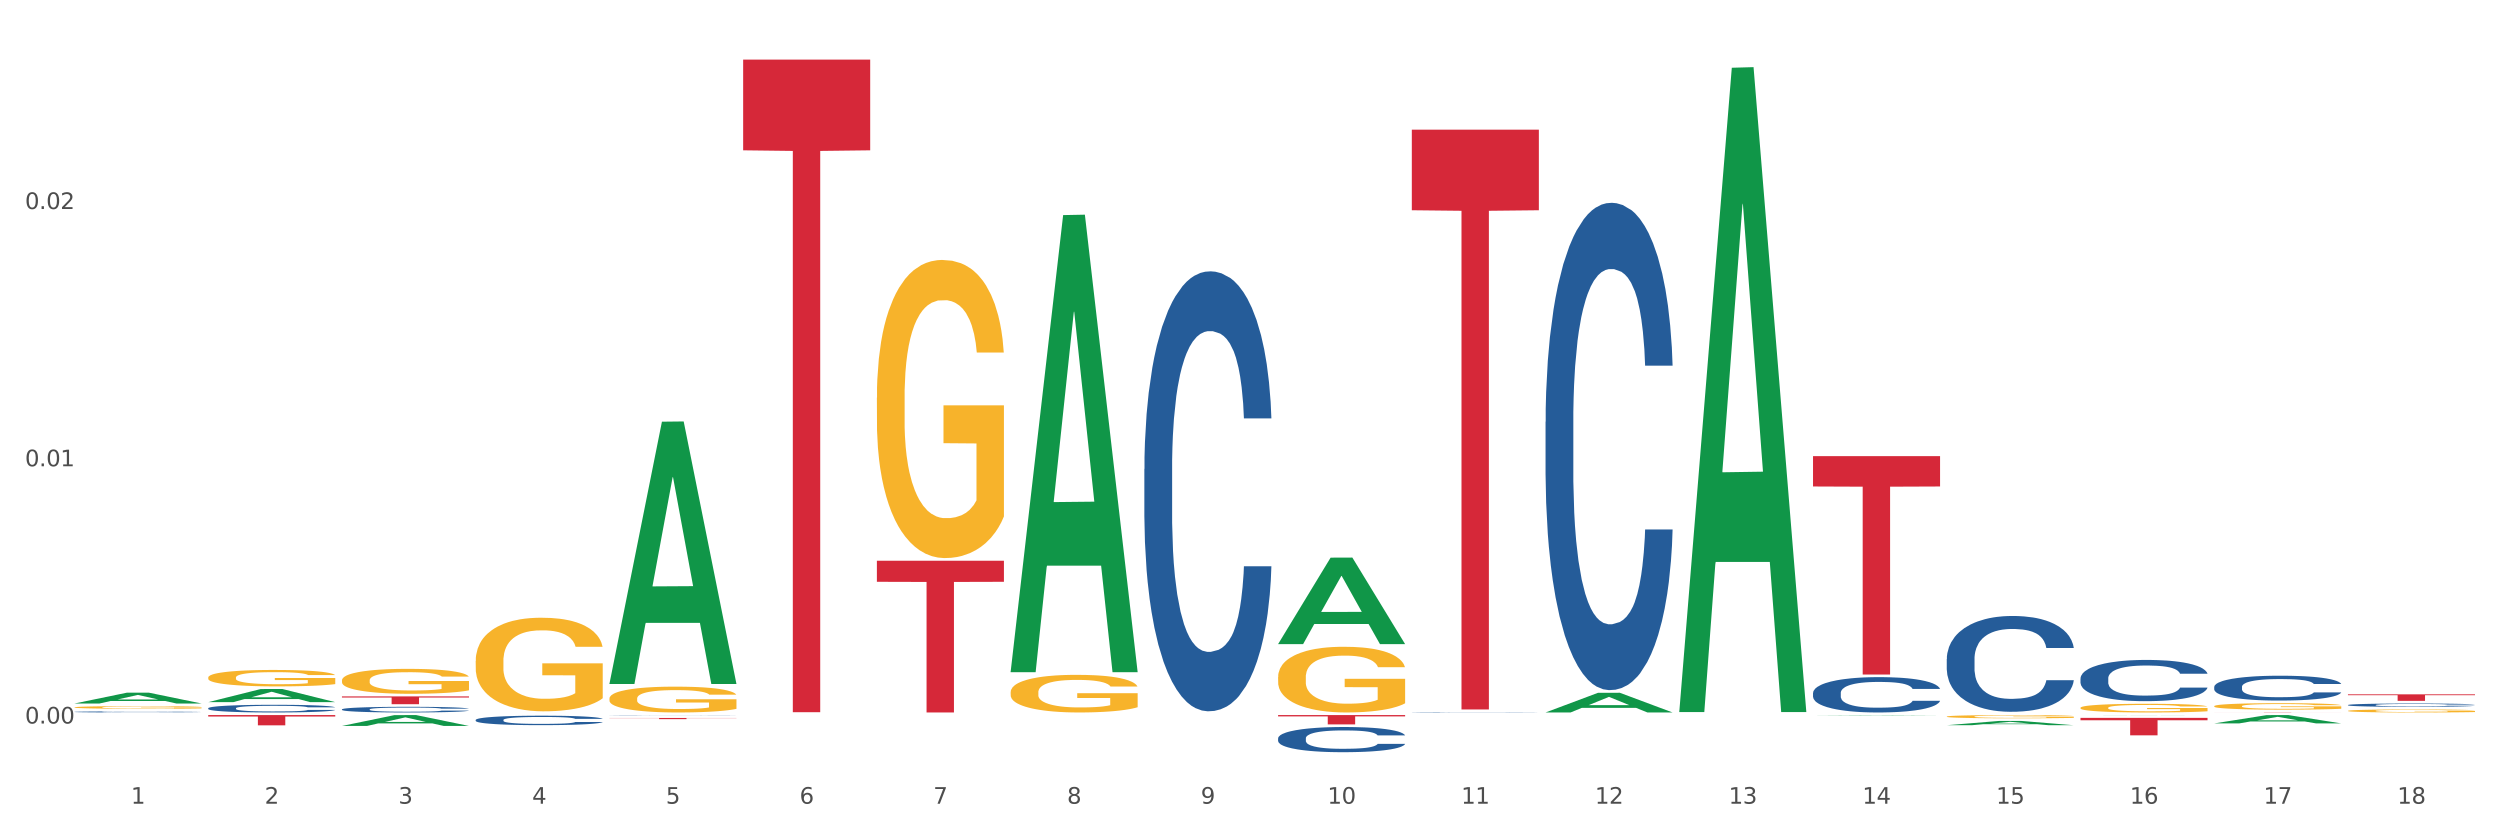 <?xml version="1.0" encoding="utf-8" standalone="no"?>
<!DOCTYPE svg PUBLIC "-//W3C//DTD SVG 1.1//EN"
  "http://www.w3.org/Graphics/SVG/1.1/DTD/svg11.dtd">
<svg xmlns:xlink="http://www.w3.org/1999/xlink" width="1080pt" height="360pt" viewBox="0 0 1080 360" xmlns="http://www.w3.org/2000/svg" version="1.1">
 <rect x="0" y="0" width="1080" height="360" fill="#333333" stroke="none"/>
 <defs>
  <style type="text/css">*{stroke-linejoin: round; stroke-linecap: butt}</style>
 </defs>
 <g id="figure_1">
  <g id="patch_1">
   <path d="M 0 360 
L 1080 360 
L 1080 0 
L 0 0 
z
" style="fill: #ffffff; stroke: #ffffff; stroke-linejoin: miter"/>
  </g>
  <g id="axes_1">
   <g id="matplotlib.axis_1">
    <g id="xtick_1">
     <g id="text_1">
      <!-- 1 -->
      <g style="fill: #4d4d4d" transform="translate(56.563 347.204) scale(0.096 -0.096)">
       <defs>
        <path id="DejaVuSans-31" d="M 794 531 
L 1825 531 
L 1825 4091 
L 703 3866 
L 703 4441 
L 1819 4666 
L 2450 4666 
L 2450 531 
L 3481 531 
L 3481 0 
L 794 0 
L 794 531 
z
" transform="scale(0.016)"/>
       </defs>
       <use xlink:href="#DejaVuSans-31"/>
      </g>
     </g>
    </g>
    <g id="xtick_2">
     <g id="text_2">
      <!-- 2 -->
      <g style="fill: #4d4d4d" transform="translate(114.336 347.204) scale(0.096 -0.096)">
       <defs>
        <path id="DejaVuSans-32" d="M 1228 531 
L 3431 531 
L 3431 0 
L 469 0 
L 469 531 
Q 828 903 1448 1529 
Q 2069 2156 2228 2338 
Q 2531 2678 2651 2914 
Q 2772 3150 2772 3378 
Q 2772 3750 2511 3984 
Q 2250 4219 1831 4219 
Q 1534 4219 1204 4116 
Q 875 4013 500 3803 
L 500 4441 
Q 881 4594 1212 4672 
Q 1544 4750 1819 4750 
Q 2544 4750 2975 4387 
Q 3406 4025 3406 3419 
Q 3406 3131 3298 2873 
Q 3191 2616 2906 2266 
Q 2828 2175 2409 1742 
Q 1991 1309 1228 531 
z
" transform="scale(0.016)"/>
       </defs>
       <use xlink:href="#DejaVuSans-32"/>
      </g>
     </g>
    </g>
    <g id="xtick_3">
     <g id="text_3">
      <!-- 3 -->
      <g style="fill: #4d4d4d" transform="translate(172.109 347.204) scale(0.096 -0.096)">
       <defs>
        <path id="DejaVuSans-33" d="M 2597 2516 
Q 3050 2419 3304 2112 
Q 3559 1806 3559 1356 
Q 3559 666 3084 287 
Q 2609 -91 1734 -91 
Q 1441 -91 1130 -33 
Q 819 25 488 141 
L 488 750 
Q 750 597 1062 519 
Q 1375 441 1716 441 
Q 2309 441 2620 675 
Q 2931 909 2931 1356 
Q 2931 1769 2642 2001 
Q 2353 2234 1838 2234 
L 1294 2234 
L 1294 2753 
L 1863 2753 
Q 2328 2753 2575 2939 
Q 2822 3125 2822 3475 
Q 2822 3834 2567 4026 
Q 2313 4219 1838 4219 
Q 1578 4219 1281 4162 
Q 984 4106 628 3988 
L 628 4550 
Q 988 4650 1302 4700 
Q 1616 4750 1894 4750 
Q 2613 4750 3031 4423 
Q 3450 4097 3450 3541 
Q 3450 3153 3228 2886 
Q 3006 2619 2597 2516 
z
" transform="scale(0.016)"/>
       </defs>
       <use xlink:href="#DejaVuSans-33"/>
      </g>
     </g>
    </g>
    <g id="xtick_4">
     <g id="text_4">
      <!-- 4 -->
      <g style="fill: #4d4d4d" transform="translate(229.882 347.204) scale(0.096 -0.096)">
       <defs>
        <path id="DejaVuSans-34" d="M 2419 4116 
L 825 1625 
L 2419 1625 
L 2419 4116 
z
M 2253 4666 
L 3047 4666 
L 3047 1625 
L 3713 1625 
L 3713 1100 
L 3047 1100 
L 3047 0 
L 2419 0 
L 2419 1100 
L 313 1100 
L 313 1709 
L 2253 4666 
z
" transform="scale(0.016)"/>
       </defs>
       <use xlink:href="#DejaVuSans-34"/>
      </g>
     </g>
    </g>
    <g id="xtick_5">
     <g id="text_5">
      <!-- 5 -->
      <g style="fill: #4d4d4d" transform="translate(287.655 347.204) scale(0.096 -0.096)">
       <defs>
        <path id="DejaVuSans-35" d="M 691 4666 
L 3169 4666 
L 3169 4134 
L 1269 4134 
L 1269 2991 
Q 1406 3038 1543 3061 
Q 1681 3084 1819 3084 
Q 2600 3084 3056 2656 
Q 3513 2228 3513 1497 
Q 3513 744 3044 326 
Q 2575 -91 1722 -91 
Q 1428 -91 1123 -41 
Q 819 9 494 109 
L 494 744 
Q 775 591 1075 516 
Q 1375 441 1709 441 
Q 2250 441 2565 725 
Q 2881 1009 2881 1497 
Q 2881 1984 2565 2268 
Q 2250 2553 1709 2553 
Q 1456 2553 1204 2497 
Q 953 2441 691 2322 
L 691 4666 
z
" transform="scale(0.016)"/>
       </defs>
       <use xlink:href="#DejaVuSans-35"/>
      </g>
     </g>
    </g>
    <g id="xtick_6">
     <g id="text_6">
      <!-- 6 -->
      <g style="fill: #4d4d4d" transform="translate(345.428 347.204) scale(0.096 -0.096)">
       <defs>
        <path id="DejaVuSans-36" d="M 2113 2584 
Q 1688 2584 1439 2293 
Q 1191 2003 1191 1497 
Q 1191 994 1439 701 
Q 1688 409 2113 409 
Q 2538 409 2786 701 
Q 3034 994 3034 1497 
Q 3034 2003 2786 2293 
Q 2538 2584 2113 2584 
z
M 3366 4563 
L 3366 3988 
Q 3128 4100 2886 4159 
Q 2644 4219 2406 4219 
Q 1781 4219 1451 3797 
Q 1122 3375 1075 2522 
Q 1259 2794 1537 2939 
Q 1816 3084 2150 3084 
Q 2853 3084 3261 2657 
Q 3669 2231 3669 1497 
Q 3669 778 3244 343 
Q 2819 -91 2113 -91 
Q 1303 -91 875 529 
Q 447 1150 447 2328 
Q 447 3434 972 4092 
Q 1497 4750 2381 4750 
Q 2619 4750 2861 4703 
Q 3103 4656 3366 4563 
z
" transform="scale(0.016)"/>
       </defs>
       <use xlink:href="#DejaVuSans-36"/>
      </g>
     </g>
    </g>
    <g id="xtick_7">
     <g id="text_7">
      <!-- 7 -->
      <g style="fill: #4d4d4d" transform="translate(403.201 347.204) scale(0.096 -0.096)">
       <defs>
        <path id="DejaVuSans-37" d="M 525 4666 
L 3525 4666 
L 3525 4397 
L 1831 0 
L 1172 0 
L 2766 4134 
L 525 4134 
L 525 4666 
z
" transform="scale(0.016)"/>
       </defs>
       <use xlink:href="#DejaVuSans-37"/>
      </g>
     </g>
    </g>
    <g id="xtick_8">
     <g id="text_8">
      <!-- 8 -->
      <g style="fill: #4d4d4d" transform="translate(460.974 347.204) scale(0.096 -0.096)">
       <defs>
        <path id="DejaVuSans-38" d="M 2034 2216 
Q 1584 2216 1326 1975 
Q 1069 1734 1069 1313 
Q 1069 891 1326 650 
Q 1584 409 2034 409 
Q 2484 409 2743 651 
Q 3003 894 3003 1313 
Q 3003 1734 2745 1975 
Q 2488 2216 2034 2216 
z
M 1403 2484 
Q 997 2584 770 2862 
Q 544 3141 544 3541 
Q 544 4100 942 4425 
Q 1341 4750 2034 4750 
Q 2731 4750 3128 4425 
Q 3525 4100 3525 3541 
Q 3525 3141 3298 2862 
Q 3072 2584 2669 2484 
Q 3125 2378 3379 2068 
Q 3634 1759 3634 1313 
Q 3634 634 3220 271 
Q 2806 -91 2034 -91 
Q 1263 -91 848 271 
Q 434 634 434 1313 
Q 434 1759 690 2068 
Q 947 2378 1403 2484 
z
M 1172 3481 
Q 1172 3119 1398 2916 
Q 1625 2713 2034 2713 
Q 2441 2713 2670 2916 
Q 2900 3119 2900 3481 
Q 2900 3844 2670 4047 
Q 2441 4250 2034 4250 
Q 1625 4250 1398 4047 
Q 1172 3844 1172 3481 
z
" transform="scale(0.016)"/>
       </defs>
       <use xlink:href="#DejaVuSans-38"/>
      </g>
     </g>
    </g>
    <g id="xtick_9">
     <g id="text_9">
      <!-- 9 -->
      <g style="fill: #4d4d4d" transform="translate(518.747 347.204) scale(0.096 -0.096)">
       <defs>
        <path id="DejaVuSans-39" d="M 703 97 
L 703 672 
Q 941 559 1184 500 
Q 1428 441 1663 441 
Q 2288 441 2617 861 
Q 2947 1281 2994 2138 
Q 2813 1869 2534 1725 
Q 2256 1581 1919 1581 
Q 1219 1581 811 2004 
Q 403 2428 403 3163 
Q 403 3881 828 4315 
Q 1253 4750 1959 4750 
Q 2769 4750 3195 4129 
Q 3622 3509 3622 2328 
Q 3622 1225 3098 567 
Q 2575 -91 1691 -91 
Q 1453 -91 1209 -44 
Q 966 3 703 97 
z
M 1959 2075 
Q 2384 2075 2632 2365 
Q 2881 2656 2881 3163 
Q 2881 3666 2632 3958 
Q 2384 4250 1959 4250 
Q 1534 4250 1286 3958 
Q 1038 3666 1038 3163 
Q 1038 2656 1286 2365 
Q 1534 2075 1959 2075 
z
" transform="scale(0.016)"/>
       </defs>
       <use xlink:href="#DejaVuSans-39"/>
      </g>
     </g>
    </g>
    <g id="xtick_10">
     <g id="text_10">
      <!-- 10 -->
      <g style="fill: #4d4d4d" transform="translate(573.466 347.204) scale(0.096 -0.096)">
       <defs>
        <path id="DejaVuSans-30" d="M 2034 4250 
Q 1547 4250 1301 3770 
Q 1056 3291 1056 2328 
Q 1056 1369 1301 889 
Q 1547 409 2034 409 
Q 2525 409 2770 889 
Q 3016 1369 3016 2328 
Q 3016 3291 2770 3770 
Q 2525 4250 2034 4250 
z
M 2034 4750 
Q 2819 4750 3233 4129 
Q 3647 3509 3647 2328 
Q 3647 1150 3233 529 
Q 2819 -91 2034 -91 
Q 1250 -91 836 529 
Q 422 1150 422 2328 
Q 422 3509 836 4129 
Q 1250 4750 2034 4750 
z
" transform="scale(0.016)"/>
       </defs>
       <use xlink:href="#DejaVuSans-31"/>
       <use xlink:href="#DejaVuSans-30" transform="translate(63.623 0)"/>
      </g>
     </g>
    </g>
    <g id="xtick_11">
     <g id="text_11">
      <!-- 11 -->
      <g style="fill: #4d4d4d" transform="translate(631.239 347.204) scale(0.096 -0.096)">
       <use xlink:href="#DejaVuSans-31"/>
       <use xlink:href="#DejaVuSans-31" transform="translate(63.623 0)"/>
      </g>
     </g>
    </g>
    <g id="xtick_12">
     <g id="text_12">
      <!-- 12 -->
      <g style="fill: #4d4d4d" transform="translate(689.012 347.204) scale(0.096 -0.096)">
       <use xlink:href="#DejaVuSans-31"/>
       <use xlink:href="#DejaVuSans-32" transform="translate(63.623 0)"/>
      </g>
     </g>
    </g>
    <g id="xtick_13">
     <g id="text_13">
      <!-- 13 -->
      <g style="fill: #4d4d4d" transform="translate(746.785 347.204) scale(0.096 -0.096)">
       <use xlink:href="#DejaVuSans-31"/>
       <use xlink:href="#DejaVuSans-33" transform="translate(63.623 0)"/>
      </g>
     </g>
    </g>
    <g id="xtick_14">
     <g id="text_14">
      <!-- 14 -->
      <g style="fill: #4d4d4d" transform="translate(804.558 347.204) scale(0.096 -0.096)">
       <use xlink:href="#DejaVuSans-31"/>
       <use xlink:href="#DejaVuSans-34" transform="translate(63.623 0)"/>
      </g>
     </g>
    </g>
    <g id="xtick_15">
     <g id="text_15">
      <!-- 15 -->
      <g style="fill: #4d4d4d" transform="translate(862.331 347.204) scale(0.096 -0.096)">
       <use xlink:href="#DejaVuSans-31"/>
       <use xlink:href="#DejaVuSans-35" transform="translate(63.623 0)"/>
      </g>
     </g>
    </g>
    <g id="xtick_16">
     <g id="text_16">
      <!-- 16 -->
      <g style="fill: #4d4d4d" transform="translate(920.104 347.204) scale(0.096 -0.096)">
       <use xlink:href="#DejaVuSans-31"/>
       <use xlink:href="#DejaVuSans-36" transform="translate(63.623 0)"/>
      </g>
     </g>
    </g>
    <g id="xtick_17">
     <g id="text_17">
      <!-- 17 -->
      <g style="fill: #4d4d4d" transform="translate(977.877 347.204) scale(0.096 -0.096)">
       <use xlink:href="#DejaVuSans-31"/>
       <use xlink:href="#DejaVuSans-37" transform="translate(63.623 0)"/>
      </g>
     </g>
    </g>
    <g id="xtick_18">
     <g id="text_18">
      <!-- 18 -->
      <g style="fill: #4d4d4d" transform="translate(1035.65 347.204) scale(0.096 -0.096)">
       <use xlink:href="#DejaVuSans-31"/>
       <use xlink:href="#DejaVuSans-38" transform="translate(63.623 0)"/>
      </g>
     </g>
    </g>
    <g id="xtick_19"/>
    <g id="xtick_20"/>
    <g id="xtick_21"/>
    <g id="xtick_22"/>
    <g id="xtick_23"/>
    <g id="xtick_24"/>
    <g id="xtick_25"/>
    <g id="xtick_26"/>
    <g id="xtick_27"/>
    <g id="xtick_28"/>
    <g id="xtick_29"/>
    <g id="xtick_30"/>
    <g id="xtick_31"/>
    <g id="xtick_32"/>
    <g id="xtick_33"/>
    <g id="xtick_34"/>
    <g id="xtick_35"/>
   </g>
   <g id="matplotlib.axis_2">
    <g id="ytick_1">
     <g id="text_19">
      <!-- 0.00 -->
      <g style="fill: #4d4d4d" transform="translate(10.8 312.568) scale(0.096 -0.096)">
       <defs>
        <path id="DejaVuSans-2e" d="M 684 794 
L 1344 794 
L 1344 0 
L 684 0 
L 684 794 
z
" transform="scale(0.016)"/>
       </defs>
       <use xlink:href="#DejaVuSans-30"/>
       <use xlink:href="#DejaVuSans-2e" transform="translate(63.623 0)"/>
       <use xlink:href="#DejaVuSans-30" transform="translate(95.41 0)"/>
       <use xlink:href="#DejaVuSans-30" transform="translate(159.033 0)"/>
      </g>
     </g>
    </g>
    <g id="ytick_2">
     <g id="text_20">
      <!-- 0.01 -->
      <g style="fill: #4d4d4d" transform="translate(10.8 201.433) scale(0.096 -0.096)">
       <use xlink:href="#DejaVuSans-30"/>
       <use xlink:href="#DejaVuSans-2e" transform="translate(63.623 0)"/>
       <use xlink:href="#DejaVuSans-30" transform="translate(95.41 0)"/>
       <use xlink:href="#DejaVuSans-31" transform="translate(159.033 0)"/>
      </g>
     </g>
    </g>
    <g id="ytick_3">
     <g id="text_21">
      <!-- 0.02 -->
      <g style="fill: #4d4d4d" transform="translate(10.8 90.298) scale(0.096 -0.096)">
       <use xlink:href="#DejaVuSans-30"/>
       <use xlink:href="#DejaVuSans-2e" transform="translate(63.623 0)"/>
       <use xlink:href="#DejaVuSans-30" transform="translate(95.41 0)"/>
       <use xlink:href="#DejaVuSans-32" transform="translate(159.033 0)"/>
      </g>
     </g>
    </g>
    <g id="ytick_4"/>
    <g id="ytick_5"/>
    <g id="ytick_6"/>
   </g>
   <g id="PolyCollection_1">
    <path d="M 32.175 303.905 
L 32.232 303.901 
L 54.864 299.226 
L 64.257 299.222 
L 87.059 303.914 
L 76.196 303.914 
L 71.273 302.821 
L 47.905 302.821 
L 47.735 302.839 
L 42.982 303.914 
L 32.175 303.914 
L 32.175 303.905 
L 50.847 302.169 
L 68.331 302.165 
L 59.674 300.222 
L 59.561 300.213 
L 59.447 300.226 
L 50.79 302.165 
L 50.847 302.169 
L 32.175 303.905 
z
" clip-path="url(#p4fac991007)" style="fill: #109648"/>
    <path d="M 89.948 303.321 
L 90.005 303.316 
L 112.637 297.663 
L 122.03 297.658 
L 144.832 303.332 
L 133.969 303.332 
L 129.046 302.01 
L 105.678 302.01 
L 105.508 302.032 
L 100.755 303.332 
L 89.948 303.332 
L 89.948 303.321 
L 108.62 301.222 
L 126.104 301.217 
L 117.447 298.867 
L 117.334 298.856 
L 117.22 298.872 
L 108.563 301.217 
L 108.62 301.222 
L 89.948 303.321 
z
" clip-path="url(#p4fac991007)" style="fill: #109648"/>
    <path d="M 147.721 313.601 
L 147.778 313.597 
L 170.41 308.925 
L 179.803 308.921 
L 202.605 313.61 
L 191.742 313.61 
L 186.819 312.518 
L 163.451 312.518 
L 163.281 312.536 
L 158.528 313.61 
L 147.721 313.61 
L 147.721 313.601 
L 166.393 311.866 
L 183.877 311.862 
L 175.22 309.92 
L 175.107 309.911 
L 174.993 309.925 
L 166.336 311.862 
L 166.393 311.866 
L 147.721 313.601 
z
" clip-path="url(#p4fac991007)" style="fill: #109648"/>
    <path d="M 263.267 295.284 
L 263.324 295.178 
L 285.956 182.169 
L 295.349 182.062 
L 318.151 295.498 
L 307.288 295.498 
L 302.365 269.083 
L 278.997 269.083 
L 278.827 269.509 
L 274.074 295.498 
L 263.267 295.498 
L 263.267 295.284 
L 281.939 253.319 
L 299.423 253.212 
L 290.766 206.241 
L 290.653 206.028 
L 290.539 206.347 
L 281.882 253.212 
L 281.939 253.319 
L 263.267 295.284 
z
" clip-path="url(#p4fac991007)" style="fill: #109648"/>
    <path d="M 840.997 309.56 
L 841.062 309.559 
L 841.062 309.513 
L 841.191 309.474 
L 841.839 309.379 
L 842.811 309.301 
L 843.524 309.259 
L 844.237 309.225 
L 845.079 309.191 
L 846.116 309.156 
L 847.995 309.104 
L 849.161 309.077 
L 850.587 309.05 
L 853.179 309.009 
L 855.058 308.986 
L 857.002 308.967 
L 860.177 308.945 
L 862.251 308.935 
L 864.454 308.927 
L 867.111 308.922 
L 869.119 308.921 
L 873.526 308.924 
L 877.284 308.936 
L 879.098 308.945 
L 881.431 308.96 
L 882.662 308.97 
L 884.671 308.99 
L 886.744 309.017 
L 888.17 309.039 
L 890.308 309.082 
L 891.928 309.125 
L 893.419 309.178 
L 894.196 309.215 
L 894.779 309.249 
L 895.298 309.288 
L 895.816 309.35 
L 884.153 309.35 
L 883.699 309.306 
L 882.986 309.264 
L 881.949 309.224 
L 881.042 309.199 
L 879.487 309.167 
L 878.061 309.147 
L 876.571 309.132 
L 874.757 309.119 
L 873.331 309.113 
L 871.322 309.108 
L 867.37 309.109 
L 864.713 309.119 
L 862.899 309.132 
L 861.732 309.143 
L 860.695 309.156 
L 859.529 309.173 
L 858.168 309.2 
L 857.196 309.224 
L 856.224 309.254 
L 855.447 309.284 
L 854.734 309.32 
L 854.151 309.358 
L 853.697 309.397 
L 853.308 309.445 
L 852.984 309.524 
L 852.984 309.698 
L 853.114 309.737 
L 853.438 309.788 
L 853.827 309.828 
L 854.475 309.874 
L 855.058 309.906 
L 856.16 309.951 
L 857.391 309.989 
L 858.363 310.013 
L 859.335 310.034 
L 861.019 310.061 
L 862.899 310.084 
L 864.519 310.098 
L 866.722 310.111 
L 868.212 310.116 
L 869.508 310.118 
L 872.683 310.118 
L 874.951 310.114 
L 877.478 310.106 
L 879.422 310.094 
L 881.042 310.08 
L 882.857 310.058 
L 884.023 310.036 
L 884.023 309.772 
L 869.767 309.771 
L 869.767 309.595 
L 895.881 309.595 
L 895.881 310.111 
L 894.779 310.137 
L 893.548 310.161 
L 892.252 310.183 
L 890.308 310.209 
L 887.976 310.234 
L 885.902 310.252 
L 883.699 310.267 
L 881.107 310.281 
L 877.737 310.294 
L 875.664 310.299 
L 873.072 310.303 
L 870.026 310.304 
L 867.37 310.301 
L 864.778 310.295 
L 862.056 310.284 
L 859.4 310.267 
L 857.391 310.251 
L 855.382 310.231 
L 853.244 310.204 
L 851.559 310.179 
L 850.263 310.156 
L 848.837 310.127 
L 847.282 310.089 
L 846.116 310.055 
L 845.079 310.02 
L 843.977 309.974 
L 843.2 309.935 
L 842.422 309.886 
L 841.969 309.849 
L 841.45 309.792 
L 841.062 309.713 
L 840.997 309.56 
z
" clip-path="url(#p4fac991007)" style="fill: #f7b32b"/>
    <path d="M 898.77 305.771 
L 898.835 305.767 
L 898.835 305.644 
L 898.964 305.538 
L 899.612 305.281 
L 900.584 305.069 
L 901.297 304.956 
L 902.01 304.863 
L 902.852 304.771 
L 903.889 304.675 
L 905.768 304.535 
L 906.934 304.463 
L 908.36 304.387 
L 910.952 304.278 
L 912.831 304.216 
L 914.775 304.165 
L 917.95 304.103 
L 920.024 304.076 
L 922.227 304.055 
L 924.884 304.041 
L 926.892 304.038 
L 931.299 304.048 
L 935.057 304.079 
L 936.871 304.103 
L 939.204 304.144 
L 940.435 304.172 
L 942.444 304.226 
L 944.517 304.298 
L 945.943 304.36 
L 948.081 304.476 
L 949.701 304.593 
L 951.192 304.737 
L 951.969 304.836 
L 952.552 304.928 
L 953.071 305.035 
L 953.589 305.202 
L 941.926 305.202 
L 941.472 305.082 
L 940.759 304.969 
L 939.722 304.86 
L 938.815 304.791 
L 937.26 304.706 
L 935.834 304.651 
L 934.344 304.61 
L 932.53 304.576 
L 931.104 304.559 
L 929.095 304.545 
L 925.143 304.548 
L 922.486 304.576 
L 920.672 304.61 
L 919.505 304.641 
L 918.468 304.675 
L 917.302 304.723 
L 915.941 304.795 
L 914.969 304.86 
L 913.997 304.942 
L 913.22 305.024 
L 912.507 305.12 
L 911.924 305.223 
L 911.47 305.329 
L 911.081 305.459 
L 910.757 305.675 
L 910.757 306.144 
L 910.887 306.25 
L 911.211 306.391 
L 911.6 306.497 
L 912.248 306.624 
L 912.831 306.709 
L 913.933 306.833 
L 915.164 306.935 
L 916.136 307 
L 917.108 307.055 
L 918.792 307.13 
L 920.672 307.192 
L 922.292 307.23 
L 924.495 307.264 
L 925.985 307.278 
L 927.281 307.285 
L 930.456 307.285 
L 932.724 307.274 
L 935.251 307.25 
L 937.195 307.22 
L 938.815 307.182 
L 940.63 307.12 
L 941.796 307.062 
L 941.796 306.346 
L 927.54 306.343 
L 927.54 305.867 
L 953.654 305.867 
L 953.654 307.264 
L 952.552 307.336 
L 951.321 307.401 
L 950.025 307.459 
L 948.081 307.531 
L 945.749 307.6 
L 943.675 307.648 
L 941.472 307.689 
L 938.88 307.726 
L 935.51 307.761 
L 933.437 307.774 
L 930.845 307.785 
L 927.799 307.788 
L 925.143 307.781 
L 922.551 307.764 
L 919.829 307.733 
L 917.172 307.689 
L 915.164 307.644 
L 913.155 307.589 
L 911.017 307.517 
L 909.332 307.449 
L 908.036 307.387 
L 906.61 307.309 
L 905.055 307.206 
L 903.889 307.113 
L 902.852 307.017 
L 901.75 306.894 
L 900.973 306.788 
L 900.195 306.654 
L 899.742 306.555 
L 899.223 306.401 
L 898.835 306.185 
L 898.77 305.771 
z
" clip-path="url(#p4fac991007)" style="fill: #f7b32b"/>
    <path d="M 956.543 305.066 
L 956.607 305.064 
L 956.607 304.972 
L 956.737 304.893 
L 957.385 304.702 
L 958.357 304.543 
L 959.07 304.459 
L 959.783 304.39 
L 960.625 304.322 
L 961.662 304.25 
L 963.541 304.146 
L 964.707 304.092 
L 966.133 304.036 
L 968.725 303.954 
L 970.604 303.908 
L 972.548 303.87 
L 975.723 303.824 
L 977.797 303.804 
L 980 303.789 
L 982.656 303.778 
L 984.665 303.776 
L 989.072 303.783 
L 992.83 303.806 
L 994.644 303.824 
L 996.977 303.855 
L 998.208 303.875 
L 1000.217 303.916 
L 1002.29 303.97 
L 1003.716 304.016 
L 1005.854 304.102 
L 1007.474 304.189 
L 1008.965 304.296 
L 1009.742 304.37 
L 1010.325 304.439 
L 1010.844 304.518 
L 1011.362 304.643 
L 999.698 304.643 
L 999.245 304.554 
L 998.532 304.47 
L 997.495 304.388 
L 996.588 304.337 
L 995.033 304.273 
L 993.607 304.232 
L 992.117 304.202 
L 990.303 304.176 
L 988.877 304.163 
L 986.868 304.153 
L 982.916 304.156 
L 980.259 304.176 
L 978.445 304.202 
L 977.278 304.225 
L 976.241 304.25 
L 975.075 304.286 
L 973.714 304.339 
L 972.742 304.388 
L 971.77 304.449 
L 970.993 304.51 
L 970.28 304.582 
L 969.697 304.658 
L 969.243 304.737 
L 968.854 304.834 
L 968.53 304.995 
L 968.53 305.344 
L 968.66 305.423 
L 968.984 305.528 
L 969.373 305.607 
L 970.021 305.701 
L 970.604 305.765 
L 971.706 305.857 
L 972.937 305.934 
L 973.909 305.982 
L 974.881 306.023 
L 976.565 306.079 
L 978.445 306.125 
L 980.065 306.153 
L 982.268 306.178 
L 983.758 306.189 
L 985.054 306.194 
L 988.229 306.194 
L 990.497 306.186 
L 993.024 306.168 
L 994.968 306.145 
L 996.588 306.117 
L 998.403 306.071 
L 999.569 306.028 
L 999.569 305.495 
L 985.313 305.492 
L 985.313 305.138 
L 1011.427 305.138 
L 1011.427 306.178 
L 1010.325 306.232 
L 1009.094 306.28 
L 1007.798 306.324 
L 1005.854 306.377 
L 1003.522 306.428 
L 1001.448 306.464 
L 999.245 306.495 
L 996.653 306.523 
L 993.283 306.548 
L 991.21 306.558 
L 988.618 306.566 
L 985.572 306.569 
L 982.916 306.564 
L 980.324 306.551 
L 977.602 306.528 
L 974.945 306.495 
L 972.937 306.462 
L 970.928 306.421 
L 968.79 306.367 
L 967.105 306.316 
L 965.809 306.27 
L 964.383 306.212 
L 962.828 306.135 
L 961.662 306.066 
L 960.625 305.995 
L 959.523 305.903 
L 958.746 305.824 
L 957.968 305.724 
L 957.515 305.65 
L 956.996 305.536 
L 956.607 305.375 
L 956.543 305.066 
z
" clip-path="url(#p4fac991007)" style="fill: #f7b32b"/>
    <path d="M 1014.316 307.085 
L 1014.38 307.083 
L 1014.38 307.04 
L 1014.51 307.003 
L 1015.158 306.914 
L 1016.13 306.84 
L 1016.843 306.8 
L 1017.556 306.768 
L 1018.398 306.736 
L 1019.435 306.703 
L 1021.314 306.654 
L 1022.48 306.629 
L 1023.906 306.602 
L 1026.498 306.564 
L 1028.377 306.543 
L 1030.321 306.525 
L 1033.496 306.503 
L 1035.57 306.494 
L 1037.773 306.486 
L 1040.429 306.482 
L 1042.438 306.48 
L 1046.845 306.484 
L 1050.603 306.495 
L 1052.417 306.503 
L 1054.75 306.517 
L 1055.981 306.527 
L 1057.99 306.546 
L 1060.063 306.571 
L 1061.489 306.593 
L 1063.627 306.633 
L 1065.247 306.674 
L 1066.738 306.724 
L 1067.515 306.759 
L 1068.098 306.791 
L 1068.617 306.828 
L 1069.135 306.886 
L 1057.471 306.886 
L 1057.018 306.845 
L 1056.305 306.805 
L 1055.268 306.767 
L 1054.361 306.743 
L 1052.806 306.713 
L 1051.38 306.694 
L 1049.89 306.68 
L 1048.076 306.668 
L 1046.65 306.662 
L 1044.641 306.657 
L 1040.689 306.658 
L 1038.032 306.668 
L 1036.218 306.68 
L 1035.051 306.691 
L 1034.014 306.703 
L 1032.848 306.719 
L 1031.487 306.744 
L 1030.515 306.767 
L 1029.543 306.796 
L 1028.766 306.824 
L 1028.053 306.858 
L 1027.47 306.894 
L 1027.016 306.931 
L 1026.627 306.976 
L 1026.303 307.051 
L 1026.303 307.215 
L 1026.433 307.252 
L 1026.757 307.301 
L 1027.146 307.338 
L 1027.794 307.382 
L 1028.377 307.412 
L 1029.479 307.455 
L 1030.71 307.491 
L 1031.682 307.513 
L 1032.654 307.532 
L 1034.338 307.559 
L 1036.218 307.58 
L 1037.838 307.593 
L 1040.041 307.605 
L 1041.531 307.61 
L 1042.827 307.612 
L 1046.002 307.612 
L 1048.27 307.609 
L 1050.797 307.601 
L 1052.741 307.59 
L 1054.361 307.577 
L 1056.176 307.555 
L 1057.342 307.535 
L 1057.342 307.285 
L 1043.086 307.284 
L 1043.086 307.118 
L 1069.2 307.118 
L 1069.2 307.605 
L 1068.098 307.63 
L 1066.867 307.653 
L 1065.571 307.673 
L 1063.627 307.698 
L 1061.295 307.722 
L 1059.221 307.739 
L 1057.018 307.753 
L 1054.426 307.767 
L 1051.056 307.778 
L 1048.983 307.783 
L 1046.391 307.787 
L 1043.345 307.788 
L 1040.689 307.786 
L 1038.097 307.78 
L 1035.375 307.769 
L 1032.718 307.753 
L 1030.71 307.738 
L 1028.701 307.719 
L 1026.563 307.694 
L 1024.878 307.67 
L 1023.582 307.648 
L 1022.156 307.621 
L 1020.601 307.585 
L 1019.435 307.553 
L 1018.398 307.519 
L 1017.296 307.476 
L 1016.519 307.439 
L 1015.741 307.393 
L 1015.288 307.358 
L 1014.769 307.304 
L 1014.38 307.229 
L 1014.316 307.085 
z
" clip-path="url(#p4fac991007)" style="fill: #f7b32b"/>
    <path d="M 89.948 292.702 
L 90.013 292.696 
L 90.013 292.462 
L 90.142 292.261 
L 90.79 291.774 
L 91.762 291.372 
L 92.475 291.157 
L 93.188 290.982 
L 94.03 290.807 
L 95.067 290.625 
L 96.946 290.359 
L 98.113 290.223 
L 99.538 290.08 
L 102.13 289.872 
L 104.009 289.755 
L 105.953 289.658 
L 109.128 289.541 
L 111.202 289.489 
L 113.405 289.45 
L 116.062 289.424 
L 118.071 289.418 
L 122.477 289.437 
L 126.235 289.496 
L 128.049 289.541 
L 130.382 289.619 
L 131.613 289.671 
L 133.622 289.775 
L 135.696 289.911 
L 137.121 290.028 
L 139.26 290.249 
L 140.88 290.469 
L 142.37 290.742 
L 143.148 290.93 
L 143.731 291.105 
L 144.249 291.307 
L 144.768 291.625 
L 133.104 291.625 
L 132.65 291.398 
L 131.937 291.183 
L 130.901 290.976 
L 129.993 290.846 
L 128.438 290.684 
L 127.013 290.58 
L 125.522 290.502 
L 123.708 290.437 
L 122.282 290.405 
L 120.274 290.379 
L 116.321 290.385 
L 113.664 290.437 
L 111.85 290.502 
L 110.684 290.56 
L 109.647 290.625 
L 108.48 290.716 
L 107.12 290.852 
L 106.148 290.976 
L 105.176 291.131 
L 104.398 291.287 
L 103.685 291.469 
L 103.102 291.664 
L 102.648 291.865 
L 102.26 292.112 
L 101.936 292.52 
L 101.936 293.41 
L 102.065 293.611 
L 102.389 293.877 
L 102.778 294.078 
L 103.426 294.318 
L 104.009 294.481 
L 105.111 294.714 
L 106.342 294.909 
L 107.314 295.032 
L 108.286 295.136 
L 109.971 295.279 
L 111.85 295.396 
L 113.47 295.467 
L 115.673 295.532 
L 117.163 295.558 
L 118.459 295.571 
L 121.634 295.571 
L 123.902 295.551 
L 126.43 295.506 
L 128.373 295.448 
L 129.993 295.376 
L 131.808 295.259 
L 132.974 295.149 
L 132.974 293.793 
L 118.719 293.786 
L 118.719 292.884 
L 144.832 292.884 
L 144.832 295.532 
L 143.731 295.668 
L 142.5 295.792 
L 141.204 295.902 
L 139.26 296.038 
L 136.927 296.168 
L 134.853 296.259 
L 132.65 296.337 
L 130.058 296.408 
L 126.689 296.473 
L 124.615 296.499 
L 122.023 296.519 
L 118.978 296.525 
L 116.321 296.512 
L 113.729 296.48 
L 111.007 296.421 
L 108.351 296.337 
L 106.342 296.252 
L 104.333 296.149 
L 102.195 296.012 
L 100.51 295.882 
L 99.214 295.766 
L 97.789 295.616 
L 96.233 295.422 
L 95.067 295.246 
L 94.03 295.065 
L 92.929 294.831 
L 92.151 294.63 
L 91.374 294.377 
L 90.92 294.188 
L 90.402 293.896 
L 90.013 293.488 
L 89.948 292.702 
z
" clip-path="url(#p4fac991007)" style="fill: #f7b32b"/>
    <path d="M 32.175 305.576 
L 32.24 305.575 
L 32.24 305.537 
L 32.369 305.505 
L 33.017 305.426 
L 33.989 305.362 
L 34.702 305.327 
L 35.415 305.299 
L 36.257 305.27 
L 37.294 305.241 
L 39.173 305.198 
L 40.34 305.176 
L 41.765 305.153 
L 44.357 305.12 
L 46.236 305.101 
L 48.18 305.085 
L 51.355 305.066 
L 53.429 305.058 
L 55.632 305.052 
L 58.289 305.047 
L 60.298 305.046 
L 64.704 305.05 
L 68.462 305.059 
L 70.277 305.066 
L 72.609 305.079 
L 73.84 305.087 
L 75.849 305.104 
L 77.923 305.126 
L 79.348 305.145 
L 81.487 305.18 
L 83.107 305.216 
L 84.597 305.26 
L 85.375 305.29 
L 85.958 305.319 
L 86.476 305.351 
L 86.995 305.402 
L 75.331 305.402 
L 74.877 305.366 
L 74.164 305.331 
L 73.128 305.298 
L 72.22 305.277 
L 70.665 305.251 
L 69.24 305.234 
L 67.749 305.221 
L 65.935 305.211 
L 64.509 305.206 
L 62.501 305.201 
L 58.548 305.202 
L 55.891 305.211 
L 54.077 305.221 
L 52.911 305.231 
L 51.874 305.241 
L 50.707 305.256 
L 49.347 305.278 
L 48.375 305.298 
L 47.403 305.323 
L 46.625 305.348 
L 45.912 305.377 
L 45.329 305.409 
L 44.876 305.441 
L 44.487 305.481 
L 44.163 305.547 
L 44.163 305.69 
L 44.292 305.723 
L 44.616 305.766 
L 45.005 305.798 
L 45.653 305.837 
L 46.236 305.863 
L 47.338 305.901 
L 48.569 305.932 
L 49.541 305.952 
L 50.513 305.969 
L 52.198 305.992 
L 54.077 306.011 
L 55.697 306.022 
L 57.9 306.033 
L 59.39 306.037 
L 60.686 306.039 
L 63.861 306.039 
L 66.129 306.036 
L 68.657 306.028 
L 70.601 306.019 
L 72.22 306.007 
L 74.035 305.989 
L 75.201 305.971 
L 75.201 305.752 
L 60.946 305.751 
L 60.946 305.605 
L 87.059 305.605 
L 87.059 306.033 
L 85.958 306.055 
L 84.727 306.074 
L 83.431 306.092 
L 81.487 306.114 
L 79.154 306.135 
L 77.08 306.15 
L 74.877 306.162 
L 72.285 306.174 
L 68.916 306.184 
L 66.842 306.189 
L 64.25 306.192 
L 61.205 306.193 
L 58.548 306.191 
L 55.956 306.185 
L 53.235 306.176 
L 50.578 306.162 
L 48.569 306.149 
L 46.56 306.132 
L 44.422 306.11 
L 42.737 306.089 
L 41.441 306.07 
L 40.016 306.046 
L 38.46 306.015 
L 37.294 305.986 
L 36.257 305.957 
L 35.156 305.919 
L 34.378 305.887 
L 33.601 305.846 
L 33.147 305.816 
L 32.629 305.769 
L 32.24 305.703 
L 32.175 305.576 
z
" clip-path="url(#p4fac991007)" style="fill: #f7b32b"/>
    <path d="M 725.451 307.101 
L 725.507 306.839 
L 748.14 29.266 
L 757.533 29.005 
L 780.335 307.624 
L 769.471 307.624 
L 764.549 242.744 
L 741.181 242.744 
L 741.011 243.79 
L 736.258 307.624 
L 725.451 307.624 
L 725.451 307.101 
L 744.123 204.025 
L 761.607 203.763 
L 752.95 88.391 
L 752.836 87.868 
L 752.723 88.653 
L 744.066 203.763 
L 744.123 204.025 
L 725.451 307.101 
z
" clip-path="url(#p4fac991007)" style="fill: #109648"/>
    <path d="M 667.678 307.772 
L 667.734 307.764 
L 690.367 299.282 
L 699.76 299.274 
L 722.562 307.788 
L 711.698 307.788 
L 706.776 305.805 
L 683.408 305.805 
L 683.238 305.837 
L 678.485 307.788 
L 667.678 307.788 
L 667.678 307.772 
L 686.35 304.622 
L 703.834 304.614 
L 695.177 301.089 
L 695.063 301.073 
L 694.95 301.097 
L 686.293 304.614 
L 686.35 304.622 
L 667.678 307.772 
z
" clip-path="url(#p4fac991007)" style="fill: #109648"/>
    <path d="M 436.586 290.03 
L 436.642 289.844 
L 459.275 92.923 
L 468.668 92.737 
L 491.47 290.401 
L 480.606 290.401 
L 475.684 244.372 
L 452.316 244.372 
L 452.146 245.114 
L 447.393 290.401 
L 436.586 290.401 
L 436.586 290.03 
L 455.258 216.903 
L 472.742 216.718 
L 464.085 134.868 
L 463.971 134.497 
L 463.858 135.054 
L 455.201 216.718 
L 455.258 216.903 
L 436.586 290.03 
z
" clip-path="url(#p4fac991007)" style="fill: #109648"/>
    <path d="M 552.132 278.202 
L 552.188 278.167 
L 574.821 240.902 
L 584.214 240.867 
L 607.016 278.272 
L 596.152 278.272 
L 591.23 269.562 
L 567.862 269.562 
L 567.692 269.702 
L 562.939 278.272 
L 552.132 278.272 
L 552.132 278.202 
L 570.804 264.364 
L 588.288 264.329 
L 579.631 248.84 
L 579.517 248.77 
L 579.404 248.875 
L 570.747 264.329 
L 570.804 264.364 
L 552.132 278.202 
z
" clip-path="url(#p4fac991007)" style="fill: #109648"/>
    <path d="M 436.586 299.045 
L 436.651 299.03 
L 436.651 298.495 
L 436.78 298.035 
L 437.428 296.922 
L 438.4 296.002 
L 439.113 295.512 
L 439.826 295.111 
L 440.668 294.71 
L 441.705 294.294 
L 443.584 293.686 
L 444.75 293.374 
L 446.176 293.048 
L 448.768 292.572 
L 450.647 292.305 
L 452.591 292.083 
L 455.766 291.815 
L 457.84 291.697 
L 460.043 291.608 
L 462.7 291.548 
L 464.708 291.533 
L 469.115 291.578 
L 472.873 291.712 
L 474.687 291.815 
L 477.02 291.994 
L 478.251 292.112 
L 480.26 292.35 
L 482.334 292.662 
L 483.759 292.929 
L 485.898 293.433 
L 487.517 293.938 
L 489.008 294.562 
L 489.785 294.992 
L 490.369 295.393 
L 490.887 295.853 
L 491.405 296.58 
L 479.742 296.58 
L 479.288 296.061 
L 478.575 295.571 
L 477.539 295.096 
L 476.631 294.799 
L 475.076 294.428 
L 473.651 294.191 
L 472.16 294.012 
L 470.346 293.864 
L 468.92 293.79 
L 466.912 293.73 
L 462.959 293.745 
L 460.302 293.864 
L 458.488 294.012 
L 457.321 294.146 
L 456.285 294.294 
L 455.118 294.502 
L 453.757 294.814 
L 452.785 295.096 
L 451.814 295.452 
L 451.036 295.809 
L 450.323 296.224 
L 449.74 296.67 
L 449.286 297.13 
L 448.898 297.694 
L 448.574 298.629 
L 448.574 300.663 
L 448.703 301.123 
L 449.027 301.731 
L 449.416 302.192 
L 450.064 302.741 
L 450.647 303.112 
L 451.749 303.646 
L 452.98 304.092 
L 453.952 304.374 
L 454.924 304.611 
L 456.609 304.938 
L 458.488 305.205 
L 460.108 305.368 
L 462.311 305.517 
L 463.801 305.576 
L 465.097 305.606 
L 468.272 305.606 
L 470.54 305.561 
L 473.067 305.457 
L 475.011 305.324 
L 476.631 305.161 
L 478.446 304.893 
L 479.612 304.641 
L 479.612 301.539 
L 465.356 301.524 
L 465.356 299.46 
L 491.47 299.46 
L 491.47 305.517 
L 490.369 305.829 
L 489.137 306.111 
L 487.841 306.363 
L 485.898 306.675 
L 483.565 306.972 
L 481.491 307.179 
L 479.288 307.358 
L 476.696 307.521 
L 473.327 307.669 
L 471.253 307.729 
L 468.661 307.773 
L 465.616 307.788 
L 462.959 307.758 
L 460.367 307.684 
L 457.645 307.551 
L 454.989 307.358 
L 452.98 307.165 
L 450.971 306.927 
L 448.833 306.615 
L 447.148 306.318 
L 445.852 306.051 
L 444.426 305.71 
L 442.871 305.264 
L 441.705 304.864 
L 440.668 304.448 
L 439.567 303.914 
L 438.789 303.453 
L 438.011 302.875 
L 437.558 302.444 
L 437.039 301.776 
L 436.651 300.841 
L 436.586 299.045 
z
" clip-path="url(#p4fac991007)" style="fill: #f7b32b"/>
    <path d="M 552.132 292.521 
L 552.197 292.495 
L 552.197 291.562 
L 552.326 290.758 
L 552.974 288.814 
L 553.946 287.207 
L 554.659 286.352 
L 555.372 285.652 
L 556.214 284.952 
L 557.251 284.226 
L 559.13 283.163 
L 560.296 282.619 
L 561.722 282.049 
L 564.314 281.219 
L 566.193 280.753 
L 568.137 280.364 
L 571.312 279.897 
L 573.386 279.69 
L 575.589 279.535 
L 578.246 279.431 
L 580.254 279.405 
L 584.661 279.483 
L 588.419 279.716 
L 590.233 279.897 
L 592.566 280.208 
L 593.797 280.416 
L 595.806 280.831 
L 597.88 281.375 
L 599.305 281.841 
L 601.443 282.723 
L 603.063 283.604 
L 604.554 284.693 
L 605.331 285.444 
L 605.915 286.144 
L 606.433 286.948 
L 606.951 288.218 
L 595.288 288.218 
L 594.834 287.311 
L 594.121 286.455 
L 593.084 285.626 
L 592.177 285.107 
L 590.622 284.459 
L 589.197 284.045 
L 587.706 283.734 
L 585.892 283.474 
L 584.466 283.345 
L 582.458 283.241 
L 578.505 283.267 
L 575.848 283.474 
L 574.034 283.734 
L 572.867 283.967 
L 571.831 284.226 
L 570.664 284.589 
L 569.303 285.133 
L 568.331 285.626 
L 567.359 286.248 
L 566.582 286.87 
L 565.869 287.596 
L 565.286 288.373 
L 564.832 289.177 
L 564.444 290.162 
L 564.12 291.795 
L 564.12 295.346 
L 564.249 296.15 
L 564.573 297.212 
L 564.962 298.016 
L 565.61 298.975 
L 566.193 299.623 
L 567.295 300.556 
L 568.526 301.334 
L 569.498 301.826 
L 570.47 302.241 
L 572.155 302.811 
L 574.034 303.278 
L 575.654 303.563 
L 577.857 303.822 
L 579.347 303.926 
L 580.643 303.978 
L 583.818 303.978 
L 586.086 303.9 
L 588.613 303.718 
L 590.557 303.485 
L 592.177 303.2 
L 593.992 302.734 
L 595.158 302.293 
L 595.158 296.875 
L 580.902 296.85 
L 580.902 293.247 
L 607.016 293.247 
L 607.016 303.822 
L 605.915 304.367 
L 604.683 304.859 
L 603.387 305.3 
L 601.443 305.844 
L 599.111 306.362 
L 597.037 306.725 
L 594.834 307.036 
L 592.242 307.321 
L 588.873 307.581 
L 586.799 307.684 
L 584.207 307.762 
L 581.162 307.788 
L 578.505 307.736 
L 575.913 307.607 
L 573.191 307.373 
L 570.535 307.036 
L 568.526 306.699 
L 566.517 306.285 
L 564.379 305.74 
L 562.694 305.222 
L 561.398 304.755 
L 559.972 304.159 
L 558.417 303.382 
L 557.251 302.682 
L 556.214 301.956 
L 555.113 301.023 
L 554.335 300.219 
L 553.557 299.208 
L 553.104 298.457 
L 552.585 297.29 
L 552.197 295.657 
L 552.132 292.521 
z
" clip-path="url(#p4fac991007)" style="fill: #f7b32b"/>
    <path d="M 783.224 309.165 
L 783.28 309.165 
L 805.913 309.022 
L 815.306 309.022 
L 838.108 309.165 
L 827.244 309.165 
L 822.322 309.132 
L 798.953 309.132 
L 798.784 309.132 
L 794.031 309.165 
L 783.224 309.165 
L 783.224 309.165 
L 801.896 309.112 
L 819.38 309.112 
L 810.722 309.052 
L 810.609 309.052 
L 810.496 309.053 
L 801.839 309.112 
L 801.896 309.112 
L 783.224 309.165 
z
" clip-path="url(#p4fac991007)" style="fill: #109648"/>
    <path d="M 956.543 312.504 
L 956.599 312.501 
L 979.232 308.924 
L 988.625 308.921 
L 1011.427 312.511 
L 1000.563 312.511 
L 995.641 311.675 
L 972.272 311.675 
L 972.103 311.688 
L 967.35 312.511 
L 956.543 312.511 
L 956.543 312.504 
L 975.215 311.176 
L 992.698 311.173 
L 984.041 309.686 
L 983.928 309.679 
L 983.815 309.689 
L 975.158 311.173 
L 975.215 311.176 
L 956.543 312.504 
z
" clip-path="url(#p4fac991007)" style="fill: #109648"/>
    <path d="M 898.77 308.976 
L 898.826 308.976 
L 921.459 308.921 
L 930.852 308.921 
L 953.654 308.976 
L 942.79 308.976 
L 937.868 308.963 
L 914.499 308.963 
L 914.33 308.964 
L 909.577 308.976 
L 898.77 308.976 
L 898.77 308.976 
L 917.442 308.956 
L 934.925 308.956 
L 926.268 308.933 
L 926.155 308.932 
L 926.042 308.933 
L 917.385 308.956 
L 917.442 308.956 
L 898.77 308.976 
z
" clip-path="url(#p4fac991007)" style="fill: #109648"/>
    <path d="M 840.997 313.291 
L 841.053 313.29 
L 863.686 311.438 
L 873.079 311.436 
L 895.881 313.295 
L 885.017 313.295 
L 880.095 312.862 
L 856.726 312.862 
L 856.557 312.869 
L 851.804 313.295 
L 840.997 313.295 
L 840.997 313.291 
L 859.669 312.604 
L 877.152 312.602 
L 868.495 311.833 
L 868.382 311.829 
L 868.269 311.834 
L 859.612 312.602 
L 859.669 312.604 
L 840.997 313.291 
z
" clip-path="url(#p4fac991007)" style="fill: #109648"/>
    <path d="M 1014.316 299.941 
L 1069.2 299.941 
L 1069.2 300.336 
L 1047.61 300.339 
L 1047.61 302.788 
L 1035.775 302.788 
L 1035.775 300.339 
L 1014.316 300.336 
L 1014.316 299.943 
L 1014.316 299.941 
z
" clip-path="url(#p4fac991007)" style="fill: #d62839"/>
    <path d="M 552.132 308.921 
L 607.016 308.921 
L 607.016 309.479 
L 585.427 309.483 
L 585.427 312.937 
L 573.591 312.937 
L 573.591 309.483 
L 552.132 309.479 
L 552.132 308.924 
L 552.132 308.921 
z
" clip-path="url(#p4fac991007)" style="fill: #d62839"/>
    <path d="M 147.721 300.856 
L 202.605 300.856 
L 202.605 301.321 
L 181.016 301.325 
L 181.016 304.207 
L 169.18 304.207 
L 169.18 301.325 
L 147.721 301.321 
L 147.721 300.859 
L 147.721 300.856 
z
" clip-path="url(#p4fac991007)" style="fill: #d62839"/>
    <path d="M 89.948 308.921 
L 144.832 308.921 
L 144.832 309.535 
L 123.243 309.539 
L 123.243 313.338 
L 111.407 313.338 
L 111.407 309.539 
L 89.948 309.535 
L 89.948 308.925 
L 89.948 308.921 
z
" clip-path="url(#p4fac991007)" style="fill: #d62839"/>
    <path d="M 898.77 310.109 
L 953.654 310.109 
L 953.654 311.158 
L 932.064 311.165 
L 932.064 317.659 
L 920.229 317.659 
L 920.229 311.165 
L 898.77 311.158 
L 898.77 310.116 
L 898.77 310.109 
z
" clip-path="url(#p4fac991007)" style="fill: #d62839"/>
    <path d="M 956.543 307.701 
L 1011.427 307.701 
L 1011.427 307.713 
L 989.837 307.713 
L 989.837 307.788 
L 978.002 307.788 
L 978.002 307.713 
L 956.543 307.713 
L 956.543 307.701 
L 956.543 307.701 
z
" clip-path="url(#p4fac991007)" style="fill: #d62839"/>
    <path d="M 321.04 25.759 
L 375.924 25.759 
L 375.924 64.936 
L 354.335 65.201 
L 354.335 307.673 
L 342.499 307.673 
L 342.499 65.201 
L 321.04 64.936 
L 321.04 26.024 
L 321.04 25.759 
z
" clip-path="url(#p4fac991007)" style="fill: #d62839"/>
    <path d="M 263.267 310.163 
L 318.151 310.163 
L 318.151 310.234 
L 296.562 310.234 
L 296.562 310.669 
L 284.726 310.669 
L 284.726 310.234 
L 263.267 310.234 
L 263.267 310.164 
L 263.267 310.163 
z
" clip-path="url(#p4fac991007)" style="fill: #d62839"/>
    <path d="M 378.813 242.228 
L 433.697 242.228 
L 433.697 251.338 
L 412.108 251.4 
L 412.108 307.788 
L 400.272 307.788 
L 400.272 251.4 
L 378.813 251.338 
L 378.813 242.289 
L 378.813 242.228 
z
" clip-path="url(#p4fac991007)" style="fill: #d62839"/>
    <path d="M 609.905 56.021 
L 664.789 56.021 
L 664.789 90.827 
L 643.2 91.063 
L 643.2 306.487 
L 631.364 306.487 
L 631.364 91.063 
L 609.905 90.827 
L 609.905 56.256 
L 609.905 56.021 
z
" clip-path="url(#p4fac991007)" style="fill: #d62839"/>
    <path d="M 783.224 197.05 
L 838.108 197.05 
L 838.108 210.16 
L 816.519 210.249 
L 816.519 291.388 
L 804.683 291.388 
L 804.683 210.249 
L 783.224 210.16 
L 783.224 197.139 
L 783.224 197.05 
z
" clip-path="url(#p4fac991007)" style="fill: #d62839"/>
    <path d="M 609.905 307.695 
L 609.97 307.695 
L 609.97 307.691 
L 610.164 307.685 
L 610.878 307.674 
L 611.786 307.666 
L 613.343 307.657 
L 614.187 307.653 
L 615.289 307.648 
L 617.56 307.641 
L 620.155 307.635 
L 621.972 307.632 
L 623.334 307.629 
L 626.383 307.626 
L 628.135 307.624 
L 629.951 307.622 
L 631.508 307.622 
L 634.103 307.621 
L 636.179 307.62 
L 638.58 307.62 
L 640.591 307.62 
L 643.251 307.621 
L 647.143 307.622 
L 648.635 307.624 
L 650.646 307.625 
L 652.722 307.628 
L 654.409 307.63 
L 656.355 307.634 
L 658.367 307.638 
L 660.313 307.644 
L 661.675 307.65 
L 662.778 307.655 
L 663.751 307.662 
L 664.465 307.67 
L 664.789 307.676 
L 652.917 307.676 
L 652.593 307.67 
L 651.944 307.664 
L 651.295 307.66 
L 650.581 307.657 
L 649.479 307.653 
L 648.505 307.65 
L 646.884 307.648 
L 645.391 307.646 
L 644.159 307.645 
L 642.667 307.644 
L 639.488 307.643 
L 637.217 307.643 
L 635.79 307.643 
L 634.038 307.644 
L 632.546 307.645 
L 630.795 307.647 
L 629.432 307.649 
L 628.07 307.651 
L 627.291 307.653 
L 626.124 307.657 
L 625.345 307.659 
L 624.307 307.664 
L 623.723 307.667 
L 622.685 307.676 
L 622.231 307.683 
L 622.036 307.687 
L 621.907 307.692 
L 621.907 307.716 
L 622.296 307.727 
L 622.62 307.731 
L 623.139 307.737 
L 624.112 307.743 
L 625.54 307.75 
L 627.032 307.755 
L 628.264 307.758 
L 629.432 307.76 
L 630.6 307.761 
L 632.027 307.763 
L 633.195 307.764 
L 634.947 307.765 
L 637.023 307.765 
L 638.644 307.765 
L 641.953 307.765 
L 643.445 307.764 
L 644.872 307.763 
L 646.429 307.761 
L 647.662 307.759 
L 648.376 307.758 
L 649.543 307.755 
L 650.452 307.752 
L 651.23 307.748 
L 651.749 307.745 
L 652.333 307.741 
L 652.787 307.735 
L 652.917 307.733 
L 664.789 307.733 
L 664.53 307.738 
L 664.076 307.743 
L 663.167 307.751 
L 662.454 307.755 
L 661.351 307.76 
L 660.183 307.764 
L 658.561 307.769 
L 657.069 307.773 
L 655.512 307.776 
L 653.825 307.778 
L 650.776 307.782 
L 649.673 307.783 
L 647.338 307.785 
L 645.521 307.786 
L 642.861 307.787 
L 640.137 307.788 
L 637.282 307.788 
L 634.752 307.788 
L 631.962 307.787 
L 630.211 307.786 
L 628.264 307.784 
L 625.994 307.782 
L 623.853 307.78 
L 621.842 307.777 
L 619.96 307.773 
L 618.209 307.769 
L 615.938 307.763 
L 614.251 307.756 
L 613.019 307.75 
L 612.175 307.745 
L 611.332 307.739 
L 610.878 307.734 
L 610.164 307.723 
L 609.905 307.713 
L 609.905 307.695 
z
" clip-path="url(#p4fac991007)" style="fill: #255c99"/>
    <path d="M 147.721 293.925 
L 147.786 293.915 
L 147.786 293.561 
L 147.915 293.256 
L 148.563 292.517 
L 149.535 291.907 
L 150.248 291.582 
L 150.961 291.316 
L 151.803 291.051 
L 152.84 290.775 
L 154.719 290.371 
L 155.886 290.165 
L 157.311 289.948 
L 159.903 289.633 
L 161.782 289.456 
L 163.726 289.308 
L 166.901 289.131 
L 168.975 289.052 
L 171.178 288.993 
L 173.835 288.954 
L 175.844 288.944 
L 180.25 288.973 
L 184.008 289.062 
L 185.822 289.131 
L 188.155 289.249 
L 189.386 289.328 
L 191.395 289.485 
L 193.469 289.692 
L 194.894 289.869 
L 197.033 290.204 
L 198.653 290.539 
L 200.143 290.952 
L 200.921 291.238 
L 201.504 291.503 
L 202.022 291.809 
L 202.54 292.291 
L 190.877 292.291 
L 190.423 291.946 
L 189.71 291.622 
L 188.674 291.307 
L 187.766 291.11 
L 186.211 290.864 
L 184.786 290.706 
L 183.295 290.588 
L 181.481 290.489 
L 180.055 290.44 
L 178.047 290.401 
L 174.094 290.411 
L 171.437 290.489 
L 169.623 290.588 
L 168.456 290.676 
L 167.42 290.775 
L 166.253 290.913 
L 164.893 291.119 
L 163.921 291.307 
L 162.949 291.543 
L 162.171 291.779 
L 161.458 292.055 
L 160.875 292.35 
L 160.421 292.655 
L 160.033 293.029 
L 159.709 293.649 
L 159.709 294.998 
L 159.838 295.303 
L 160.162 295.707 
L 160.551 296.012 
L 161.199 296.376 
L 161.782 296.622 
L 162.884 296.977 
L 164.115 297.272 
L 165.087 297.459 
L 166.059 297.617 
L 167.744 297.833 
L 169.623 298.01 
L 171.243 298.119 
L 173.446 298.217 
L 174.936 298.256 
L 176.232 298.276 
L 179.407 298.276 
L 181.675 298.247 
L 184.203 298.178 
L 186.146 298.089 
L 187.766 297.981 
L 189.581 297.804 
L 190.747 297.636 
L 190.747 295.579 
L 176.491 295.569 
L 176.491 294.201 
L 202.605 294.201 
L 202.605 298.217 
L 201.504 298.424 
L 200.273 298.611 
L 198.977 298.778 
L 197.033 298.985 
L 194.7 299.182 
L 192.626 299.32 
L 190.423 299.438 
L 187.831 299.546 
L 184.462 299.644 
L 182.388 299.684 
L 179.796 299.713 
L 176.751 299.723 
L 174.094 299.703 
L 171.502 299.654 
L 168.78 299.566 
L 166.124 299.438 
L 164.115 299.31 
L 162.106 299.152 
L 159.968 298.945 
L 158.283 298.749 
L 156.987 298.571 
L 155.562 298.345 
L 154.006 298.05 
L 152.84 297.784 
L 151.803 297.508 
L 150.702 297.154 
L 149.924 296.849 
L 149.147 296.465 
L 148.693 296.179 
L 148.175 295.736 
L 147.786 295.116 
L 147.721 293.925 
z
" clip-path="url(#p4fac991007)" style="fill: #f7b32b"/>
    <path d="M 205.494 285.54 
L 205.559 285.503 
L 205.559 284.173 
L 205.688 283.029 
L 206.336 280.259 
L 207.308 277.97 
L 208.021 276.751 
L 208.734 275.754 
L 209.576 274.757 
L 210.613 273.723 
L 212.492 272.209 
L 213.659 271.434 
L 215.084 270.622 
L 217.676 269.44 
L 219.555 268.775 
L 221.499 268.221 
L 224.674 267.557 
L 226.748 267.261 
L 228.951 267.04 
L 231.608 266.892 
L 233.616 266.855 
L 238.023 266.966 
L 241.781 267.298 
L 243.595 267.557 
L 245.928 268 
L 247.159 268.295 
L 249.168 268.886 
L 251.242 269.662 
L 252.667 270.326 
L 254.806 271.582 
L 256.426 272.837 
L 257.916 274.388 
L 258.694 275.459 
L 259.277 276.456 
L 259.795 277.601 
L 260.313 279.41 
L 248.65 279.41 
L 248.196 278.118 
L 247.483 276.899 
L 246.447 275.717 
L 245.539 274.979 
L 243.984 274.056 
L 242.559 273.465 
L 241.068 273.022 
L 239.254 272.653 
L 237.828 272.468 
L 235.82 272.32 
L 231.867 272.357 
L 229.21 272.653 
L 227.396 273.022 
L 226.229 273.354 
L 225.193 273.723 
L 224.026 274.24 
L 222.666 275.016 
L 221.694 275.717 
L 220.722 276.604 
L 219.944 277.49 
L 219.231 278.524 
L 218.648 279.631 
L 218.194 280.776 
L 217.806 282.179 
L 217.482 284.506 
L 217.482 289.564 
L 217.611 290.709 
L 217.935 292.223 
L 218.324 293.368 
L 218.972 294.734 
L 219.555 295.657 
L 220.657 296.987 
L 221.888 298.094 
L 222.86 298.796 
L 223.832 299.387 
L 225.517 300.199 
L 227.396 300.864 
L 229.016 301.27 
L 231.219 301.639 
L 232.709 301.787 
L 234.005 301.861 
L 237.18 301.861 
L 239.448 301.75 
L 241.975 301.491 
L 243.919 301.159 
L 245.539 300.753 
L 247.354 300.088 
L 248.52 299.461 
L 248.52 291.743 
L 234.264 291.706 
L 234.264 286.573 
L 260.378 286.573 
L 260.378 301.639 
L 259.277 302.415 
L 258.046 303.116 
L 256.75 303.744 
L 254.806 304.519 
L 252.473 305.258 
L 250.399 305.775 
L 248.196 306.218 
L 245.604 306.624 
L 242.235 306.993 
L 240.161 307.141 
L 237.569 307.252 
L 234.524 307.289 
L 231.867 307.215 
L 229.275 307.03 
L 226.553 306.698 
L 223.897 306.218 
L 221.888 305.738 
L 219.879 305.147 
L 217.741 304.372 
L 216.056 303.633 
L 214.76 302.968 
L 213.335 302.119 
L 211.779 301.011 
L 210.613 300.014 
L 209.576 298.98 
L 208.475 297.651 
L 207.697 296.506 
L 206.92 295.066 
L 206.466 293.996 
L 205.948 292.334 
L 205.559 290.008 
L 205.494 285.54 
z
" clip-path="url(#p4fac991007)" style="fill: #f7b32b"/>
    <path d="M 32.175 307.533 
L 32.24 307.533 
L 32.24 307.521 
L 32.434 307.505 
L 33.148 307.475 
L 34.056 307.453 
L 35.613 307.427 
L 36.457 307.416 
L 37.56 307.404 
L 39.83 307.384 
L 42.425 307.367 
L 44.242 307.357 
L 45.604 307.352 
L 48.653 307.341 
L 50.405 307.336 
L 52.221 307.333 
L 53.778 307.33 
L 56.373 307.327 
L 58.449 307.326 
L 60.85 307.325 
L 62.861 307.326 
L 65.521 307.327 
L 69.413 307.333 
L 70.905 307.336 
L 72.917 307.341 
L 74.993 307.347 
L 76.679 307.354 
L 78.626 307.364 
L 80.637 307.376 
L 82.583 307.393 
L 83.945 307.407 
L 85.048 307.423 
L 86.021 307.442 
L 86.735 307.463 
L 87.059 307.48 
L 75.187 307.48 
L 74.863 307.464 
L 74.214 307.447 
L 73.565 307.436 
L 72.852 307.427 
L 71.749 307.416 
L 70.776 307.409 
L 69.154 307.401 
L 67.662 307.396 
L 66.429 307.393 
L 64.937 307.391 
L 61.758 307.388 
L 59.487 307.388 
L 58.06 307.389 
L 56.309 307.391 
L 54.816 307.394 
L 53.065 307.399 
L 51.702 307.405 
L 50.34 307.412 
L 49.562 307.417 
L 48.394 307.426 
L 47.615 307.434 
L 46.577 307.447 
L 45.993 307.456 
L 44.955 307.48 
L 44.501 307.498 
L 44.307 307.51 
L 44.177 307.524 
L 44.177 307.59 
L 44.566 307.619 
L 44.891 307.632 
L 45.41 307.646 
L 46.383 307.665 
L 47.81 307.683 
L 49.302 307.696 
L 50.535 307.704 
L 51.702 307.71 
L 52.87 307.715 
L 54.297 307.719 
L 55.465 307.722 
L 57.217 307.724 
L 59.293 307.725 
L 60.915 307.725 
L 64.223 307.723 
L 65.715 307.721 
L 67.143 307.718 
L 68.7 307.714 
L 69.932 307.709 
L 70.646 307.705 
L 71.814 307.697 
L 72.722 307.688 
L 73.5 307.679 
L 74.019 307.67 
L 74.603 307.657 
L 75.057 307.643 
L 75.187 307.635 
L 87.059 307.635 
L 86.8 307.651 
L 86.346 307.665 
L 85.437 307.685 
L 84.724 307.697 
L 83.621 307.711 
L 82.453 307.723 
L 80.831 307.736 
L 79.339 307.745 
L 77.782 307.754 
L 76.095 307.761 
L 73.046 307.772 
L 71.943 307.775 
L 69.608 307.78 
L 67.791 307.783 
L 65.132 307.786 
L 62.407 307.788 
L 59.552 307.788 
L 57.022 307.787 
L 54.233 307.785 
L 52.481 307.782 
L 50.535 307.778 
L 48.264 307.772 
L 46.123 307.765 
L 44.112 307.757 
L 42.231 307.747 
L 40.479 307.736 
L 38.208 307.718 
L 36.522 307.7 
L 35.289 307.684 
L 34.446 307.67 
L 33.602 307.652 
L 33.148 307.64 
L 32.434 307.61 
L 32.175 307.583 
L 32.175 307.533 
z
" clip-path="url(#p4fac991007)" style="fill: #255c99"/>
    <path d="M 89.948 305.958 
L 90.013 305.955 
L 90.013 305.87 
L 90.207 305.754 
L 90.921 305.542 
L 91.829 305.381 
L 93.386 305.193 
L 94.23 305.114 
L 95.333 305.026 
L 97.603 304.883 
L 100.198 304.762 
L 102.015 304.695 
L 103.377 304.653 
L 106.426 304.577 
L 108.178 304.543 
L 109.994 304.516 
L 111.551 304.498 
L 114.146 304.477 
L 116.222 304.467 
L 118.623 304.464 
L 120.634 304.467 
L 123.294 304.48 
L 127.186 304.516 
L 128.678 304.537 
L 130.69 304.574 
L 132.766 304.622 
L 134.452 304.671 
L 136.399 304.741 
L 138.41 304.832 
L 140.356 304.947 
L 141.718 305.053 
L 142.821 305.166 
L 143.794 305.302 
L 144.508 305.451 
L 144.832 305.575 
L 132.96 305.575 
L 132.636 305.463 
L 131.987 305.342 
L 131.338 305.26 
L 130.625 305.193 
L 129.522 305.117 
L 128.549 305.068 
L 126.927 305.011 
L 125.435 304.974 
L 124.202 304.953 
L 122.71 304.935 
L 119.531 304.917 
L 117.26 304.917 
L 115.833 304.923 
L 114.082 304.938 
L 112.589 304.959 
L 110.838 304.996 
L 109.475 305.035 
L 108.113 305.087 
L 107.335 305.123 
L 106.167 305.19 
L 105.388 305.244 
L 104.35 305.339 
L 103.766 305.405 
L 102.728 305.578 
L 102.274 305.706 
L 102.08 305.794 
L 101.95 305.891 
L 101.95 306.364 
L 102.339 306.577 
L 102.663 306.668 
L 103.183 306.771 
L 104.156 306.905 
L 105.583 307.035 
L 107.075 307.129 
L 108.308 307.187 
L 109.475 307.23 
L 110.643 307.263 
L 112.07 307.293 
L 113.238 307.311 
L 114.99 307.33 
L 117.066 307.339 
L 118.688 307.339 
L 121.996 307.324 
L 123.488 307.308 
L 124.916 307.287 
L 126.473 307.254 
L 127.705 307.217 
L 128.419 307.19 
L 129.587 307.132 
L 130.495 307.072 
L 131.273 307.002 
L 131.792 306.941 
L 132.376 306.85 
L 132.83 306.747 
L 132.96 306.692 
L 144.832 306.692 
L 144.573 306.802 
L 144.119 306.908 
L 143.21 307.05 
L 142.497 307.132 
L 141.394 307.233 
L 140.226 307.318 
L 138.604 307.412 
L 137.112 307.481 
L 135.555 307.542 
L 133.868 307.597 
L 130.819 307.673 
L 129.716 307.694 
L 127.381 307.73 
L 125.564 307.752 
L 122.905 307.773 
L 120.18 307.785 
L 117.325 307.788 
L 114.795 307.782 
L 112.006 307.764 
L 110.254 307.746 
L 108.308 307.718 
L 106.037 307.676 
L 103.896 307.624 
L 101.885 307.563 
L 100.004 307.494 
L 98.252 307.415 
L 95.981 307.284 
L 94.295 307.157 
L 93.062 307.038 
L 92.219 306.938 
L 91.375 306.811 
L 90.921 306.723 
L 90.207 306.51 
L 89.948 306.313 
L 89.948 305.958 
z
" clip-path="url(#p4fac991007)" style="fill: #255c99"/>
    <path d="M 263.267 308.97 
L 263.332 308.97 
L 263.332 308.967 
L 263.526 308.963 
L 264.24 308.956 
L 265.148 308.951 
L 266.705 308.945 
L 267.549 308.942 
L 268.652 308.939 
L 270.922 308.935 
L 273.517 308.931 
L 275.334 308.928 
L 276.696 308.927 
L 279.745 308.924 
L 281.497 308.923 
L 283.313 308.922 
L 284.87 308.922 
L 287.465 308.921 
L 289.541 308.921 
L 291.942 308.921 
L 293.953 308.921 
L 296.613 308.921 
L 300.505 308.922 
L 301.997 308.923 
L 304.008 308.924 
L 306.084 308.926 
L 307.771 308.927 
L 309.717 308.93 
L 311.729 308.933 
L 313.675 308.937 
L 315.037 308.94 
L 316.14 308.944 
L 317.113 308.948 
L 317.827 308.953 
L 318.151 308.957 
L 306.279 308.957 
L 305.955 308.954 
L 305.306 308.95 
L 304.657 308.947 
L 303.944 308.945 
L 302.841 308.942 
L 301.868 308.941 
L 300.246 308.939 
L 298.754 308.938 
L 297.521 308.937 
L 296.029 308.936 
L 292.85 308.936 
L 290.579 308.936 
L 289.152 308.936 
L 287.4 308.936 
L 285.908 308.937 
L 284.157 308.938 
L 282.794 308.94 
L 281.432 308.941 
L 280.653 308.942 
L 279.486 308.945 
L 278.707 308.946 
L 277.669 308.95 
L 277.085 308.952 
L 276.047 308.958 
L 275.593 308.962 
L 275.399 308.965 
L 275.269 308.968 
L 275.269 308.984 
L 275.658 308.991 
L 275.982 308.994 
L 276.501 308.997 
L 277.475 309.001 
L 278.902 309.006 
L 280.394 309.009 
L 281.627 309.011 
L 282.794 309.012 
L 283.962 309.013 
L 285.389 309.014 
L 286.557 309.015 
L 288.309 309.015 
L 290.385 309.016 
L 292.007 309.016 
L 295.315 309.015 
L 296.807 309.015 
L 298.235 309.014 
L 299.792 309.013 
L 301.024 309.012 
L 301.738 309.011 
L 302.906 309.009 
L 303.814 309.007 
L 304.592 309.005 
L 305.111 309.003 
L 305.695 309 
L 306.149 308.996 
L 306.279 308.994 
L 318.151 308.994 
L 317.892 308.998 
L 317.438 309.002 
L 316.529 309.006 
L 315.816 309.009 
L 314.713 309.012 
L 313.545 309.015 
L 311.923 309.018 
L 310.431 309.02 
L 308.874 309.023 
L 307.187 309.024 
L 304.138 309.027 
L 303.035 309.028 
L 300.7 309.029 
L 298.883 309.029 
L 296.223 309.03 
L 293.499 309.031 
L 290.644 309.031 
L 288.114 309.03 
L 285.324 309.03 
L 283.573 309.029 
L 281.627 309.028 
L 279.356 309.027 
L 277.215 309.025 
L 275.204 309.023 
L 273.323 309.021 
L 271.571 309.018 
L 269.3 309.014 
L 267.614 309.01 
L 266.381 309.006 
L 265.538 309.003 
L 264.694 308.998 
L 264.24 308.995 
L 263.526 308.988 
L 263.267 308.982 
L 263.267 308.97 
z
" clip-path="url(#p4fac991007)" style="fill: #255c99"/>
    <path d="M 494.359 202.615 
L 494.424 202.441 
L 494.424 197.581 
L 494.618 190.985 
L 495.332 178.834 
L 496.24 169.634 
L 497.797 158.872 
L 498.641 154.359 
L 499.743 149.325 
L 502.014 141.166 
L 504.609 134.223 
L 506.426 130.404 
L 507.788 127.974 
L 510.837 123.634 
L 512.589 121.725 
L 514.405 120.163 
L 515.962 119.121 
L 518.557 117.906 
L 520.633 117.385 
L 523.034 117.212 
L 525.045 117.385 
L 527.705 118.08 
L 531.597 120.163 
L 533.089 121.378 
L 535.1 123.461 
L 537.176 126.238 
L 538.863 129.016 
L 540.809 133.008 
L 542.821 138.215 
L 544.767 144.812 
L 546.129 150.887 
L 547.232 157.31 
L 548.205 165.121 
L 548.919 173.626 
L 549.243 180.743 
L 537.371 180.743 
L 537.047 174.321 
L 536.398 167.377 
L 535.749 162.691 
L 535.036 158.872 
L 533.933 154.532 
L 532.96 151.755 
L 531.338 148.457 
L 529.846 146.374 
L 528.613 145.159 
L 527.121 144.117 
L 523.942 143.076 
L 521.671 143.076 
L 520.244 143.423 
L 518.492 144.291 
L 517 145.506 
L 515.249 147.589 
L 513.886 149.846 
L 512.524 152.796 
L 511.745 154.879 
L 510.578 158.698 
L 509.799 161.823 
L 508.761 167.204 
L 508.177 171.023 
L 507.139 180.917 
L 506.685 188.207 
L 506.49 193.241 
L 506.361 198.796 
L 506.361 225.875 
L 506.75 238.026 
L 507.074 243.233 
L 507.593 249.135 
L 508.566 256.773 
L 509.994 264.237 
L 511.486 269.618 
L 512.718 272.916 
L 513.886 275.346 
L 515.054 277.256 
L 516.481 278.992 
L 517.649 280.033 
L 519.401 281.075 
L 521.477 281.595 
L 523.099 281.595 
L 526.407 280.727 
L 527.899 279.859 
L 529.327 278.644 
L 530.884 276.735 
L 532.116 274.652 
L 532.83 273.09 
L 533.998 269.792 
L 534.906 266.32 
L 535.684 262.328 
L 536.203 258.856 
L 536.787 253.648 
L 537.241 247.747 
L 537.371 244.622 
L 549.243 244.622 
L 548.984 250.871 
L 548.53 256.946 
L 547.621 265.105 
L 546.908 269.792 
L 545.805 275.52 
L 544.637 280.38 
L 543.015 285.761 
L 541.523 289.754 
L 539.966 293.225 
L 538.279 296.35 
L 535.23 300.689 
L 534.127 301.905 
L 531.792 303.988 
L 529.975 305.203 
L 527.315 306.418 
L 524.591 307.112 
L 521.736 307.286 
L 519.206 306.938 
L 516.416 305.897 
L 514.665 304.855 
L 512.718 303.293 
L 510.448 300.863 
L 508.307 297.912 
L 506.296 294.44 
L 504.414 290.448 
L 502.663 285.935 
L 500.392 278.471 
L 498.705 271.18 
L 497.473 264.411 
L 496.629 258.682 
L 495.786 251.392 
L 495.332 246.358 
L 494.618 234.207 
L 494.359 222.924 
L 494.359 202.615 
z
" clip-path="url(#p4fac991007)" style="fill: #255c99"/>
    <path d="M 147.721 306.439 
L 147.786 306.437 
L 147.786 306.375 
L 147.98 306.29 
L 148.694 306.133 
L 149.602 306.015 
L 151.159 305.876 
L 152.003 305.818 
L 153.106 305.753 
L 155.376 305.648 
L 157.971 305.558 
L 159.788 305.509 
L 161.15 305.478 
L 164.199 305.422 
L 165.951 305.397 
L 167.767 305.377 
L 169.324 305.364 
L 171.919 305.348 
L 173.995 305.341 
L 176.396 305.339 
L 178.407 305.341 
L 181.067 305.35 
L 184.959 305.377 
L 186.451 305.393 
L 188.463 305.42 
L 190.539 305.455 
L 192.225 305.491 
L 194.172 305.543 
L 196.183 305.61 
L 198.129 305.695 
L 199.491 305.773 
L 200.594 305.856 
L 201.567 305.956 
L 202.281 306.066 
L 202.605 306.158 
L 190.733 306.158 
L 190.409 306.075 
L 189.76 305.985 
L 189.111 305.925 
L 188.398 305.876 
L 187.295 305.82 
L 186.322 305.784 
L 184.7 305.742 
L 183.208 305.715 
L 181.975 305.699 
L 180.483 305.686 
L 177.304 305.672 
L 175.033 305.672 
L 173.606 305.677 
L 171.854 305.688 
L 170.362 305.704 
L 168.611 305.731 
L 167.248 305.76 
L 165.886 305.798 
L 165.107 305.824 
L 163.94 305.874 
L 163.161 305.914 
L 162.123 305.983 
L 161.539 306.032 
L 160.501 306.16 
L 160.047 306.254 
L 159.853 306.319 
L 159.723 306.39 
L 159.723 306.739 
L 160.112 306.896 
L 160.436 306.963 
L 160.955 307.039 
L 161.929 307.137 
L 163.356 307.233 
L 164.848 307.303 
L 166.081 307.345 
L 167.248 307.377 
L 168.416 307.401 
L 169.843 307.423 
L 171.011 307.437 
L 172.763 307.45 
L 174.839 307.457 
L 176.461 307.457 
L 179.769 307.446 
L 181.261 307.435 
L 182.689 307.419 
L 184.246 307.394 
L 185.478 307.368 
L 186.192 307.347 
L 187.36 307.305 
L 188.268 307.26 
L 189.046 307.209 
L 189.565 307.164 
L 190.149 307.097 
L 190.603 307.021 
L 190.733 306.981 
L 202.605 306.981 
L 202.346 307.061 
L 201.892 307.139 
L 200.983 307.245 
L 200.27 307.305 
L 199.167 307.379 
L 197.999 307.441 
L 196.377 307.511 
L 194.885 307.562 
L 193.328 307.607 
L 191.641 307.647 
L 188.592 307.703 
L 187.489 307.719 
L 185.154 307.746 
L 183.337 307.761 
L 180.678 307.777 
L 177.953 307.786 
L 175.098 307.788 
L 172.568 307.784 
L 169.778 307.77 
L 168.027 307.757 
L 166.081 307.737 
L 163.81 307.705 
L 161.669 307.667 
L 159.658 307.623 
L 157.777 307.571 
L 156.025 307.513 
L 153.754 307.417 
L 152.068 307.323 
L 150.835 307.236 
L 149.992 307.162 
L 149.148 307.068 
L 148.694 307.003 
L 147.98 306.846 
L 147.721 306.701 
L 147.721 306.439 
z
" clip-path="url(#p4fac991007)" style="fill: #255c99"/>
    <path d="M 205.494 311.013 
L 205.559 311.01 
L 205.559 310.905 
L 205.753 310.763 
L 206.467 310.501 
L 207.375 310.303 
L 208.932 310.072 
L 209.776 309.975 
L 210.879 309.866 
L 213.149 309.691 
L 215.744 309.541 
L 217.561 309.459 
L 218.923 309.407 
L 221.972 309.313 
L 223.724 309.272 
L 225.54 309.238 
L 227.097 309.216 
L 229.692 309.19 
L 231.768 309.179 
L 234.169 309.175 
L 236.18 309.179 
L 238.84 309.194 
L 242.732 309.238 
L 244.224 309.265 
L 246.236 309.309 
L 248.312 309.369 
L 249.998 309.429 
L 251.945 309.515 
L 253.956 309.627 
L 255.902 309.769 
L 257.264 309.9 
L 258.367 310.038 
L 259.34 310.206 
L 260.054 310.389 
L 260.378 310.543 
L 248.506 310.543 
L 248.182 310.404 
L 247.533 310.255 
L 246.884 310.154 
L 246.171 310.072 
L 245.068 309.978 
L 244.095 309.919 
L 242.473 309.848 
L 240.981 309.803 
L 239.748 309.777 
L 238.256 309.754 
L 235.077 309.732 
L 232.806 309.732 
L 231.379 309.739 
L 229.627 309.758 
L 228.135 309.784 
L 226.384 309.829 
L 225.021 309.877 
L 223.659 309.941 
L 222.88 309.986 
L 221.713 310.068 
L 220.934 310.135 
L 219.896 310.251 
L 219.312 310.333 
L 218.274 310.546 
L 217.82 310.703 
L 217.626 310.812 
L 217.496 310.931 
L 217.496 311.514 
L 217.885 311.776 
L 218.209 311.888 
L 218.728 312.015 
L 219.702 312.179 
L 221.129 312.34 
L 222.621 312.456 
L 223.854 312.527 
L 225.021 312.579 
L 226.189 312.62 
L 227.616 312.657 
L 228.784 312.68 
L 230.536 312.702 
L 232.612 312.714 
L 234.234 312.714 
L 237.542 312.695 
L 239.034 312.676 
L 240.462 312.65 
L 242.019 312.609 
L 243.251 312.564 
L 243.965 312.53 
L 245.133 312.459 
L 246.041 312.385 
L 246.819 312.299 
L 247.338 312.224 
L 247.922 312.112 
L 248.376 311.985 
L 248.506 311.918 
L 260.378 311.918 
L 260.119 312.052 
L 259.665 312.183 
L 258.756 312.359 
L 258.043 312.459 
L 256.94 312.583 
L 255.772 312.687 
L 254.15 312.803 
L 252.658 312.889 
L 251.101 312.964 
L 249.414 313.031 
L 246.365 313.125 
L 245.262 313.151 
L 242.927 313.196 
L 241.11 313.222 
L 238.45 313.248 
L 235.726 313.263 
L 232.871 313.267 
L 230.341 313.259 
L 227.551 313.237 
L 225.8 313.214 
L 223.854 313.181 
L 221.583 313.128 
L 219.442 313.065 
L 217.431 312.99 
L 215.55 312.904 
L 213.798 312.807 
L 211.527 312.646 
L 209.841 312.489 
L 208.608 312.344 
L 207.765 312.22 
L 206.921 312.063 
L 206.467 311.955 
L 205.753 311.693 
L 205.494 311.451 
L 205.494 311.013 
z
" clip-path="url(#p4fac991007)" style="fill: #255c99"/>
    <path d="M 667.678 182.205 
L 667.743 182.013 
L 667.743 176.63 
L 667.937 169.323 
L 668.651 155.865 
L 669.559 145.675 
L 671.116 133.754 
L 671.96 128.755 
L 673.062 123.18 
L 675.333 114.143 
L 677.928 106.453 
L 679.745 102.223 
L 681.107 99.531 
L 684.156 94.724 
L 685.908 92.609 
L 687.724 90.879 
L 689.281 89.725 
L 691.876 88.38 
L 693.952 87.803 
L 696.353 87.611 
L 698.364 87.803 
L 701.024 88.572 
L 704.916 90.879 
L 706.408 92.225 
L 708.419 94.532 
L 710.495 97.608 
L 712.182 100.685 
L 714.128 105.107 
L 716.139 110.875 
L 718.086 118.181 
L 719.448 124.91 
L 720.551 132.024 
L 721.524 140.676 
L 722.238 150.097 
L 722.562 157.98 
L 710.69 157.98 
L 710.366 150.866 
L 709.717 143.175 
L 709.068 137.984 
L 708.354 133.754 
L 707.252 128.948 
L 706.278 125.871 
L 704.657 122.218 
L 703.164 119.911 
L 701.932 118.565 
L 700.44 117.412 
L 697.261 116.258 
L 694.99 116.258 
L 693.563 116.643 
L 691.811 117.604 
L 690.319 118.95 
L 688.568 121.257 
L 687.205 123.756 
L 685.843 127.025 
L 685.064 129.332 
L 683.897 133.562 
L 683.118 137.023 
L 682.08 142.983 
L 681.496 147.213 
L 680.458 158.172 
L 680.004 166.247 
L 679.809 171.823 
L 679.68 177.975 
L 679.68 207.969 
L 680.069 221.427 
L 680.393 227.195 
L 680.912 233.732 
L 681.885 242.192 
L 683.313 250.46 
L 684.805 256.42 
L 686.037 260.073 
L 687.205 262.765 
L 688.373 264.879 
L 689.8 266.802 
L 690.968 267.956 
L 692.72 269.109 
L 694.796 269.686 
L 696.417 269.686 
L 699.726 268.725 
L 701.218 267.763 
L 702.645 266.418 
L 704.202 264.303 
L 705.435 261.996 
L 706.149 260.265 
L 707.316 256.612 
L 708.225 252.767 
L 709.003 248.345 
L 709.522 244.499 
L 710.106 238.731 
L 710.56 232.194 
L 710.69 228.734 
L 722.562 228.734 
L 722.303 235.655 
L 721.848 242.384 
L 720.94 251.421 
L 720.227 256.612 
L 719.124 262.957 
L 717.956 268.34 
L 716.334 274.301 
L 714.842 278.723 
L 713.285 282.568 
L 711.598 286.029 
L 708.549 290.835 
L 707.446 292.181 
L 705.111 294.488 
L 703.294 295.834 
L 700.634 297.18 
L 697.91 297.949 
L 695.055 298.141 
L 692.525 297.757 
L 689.735 296.603 
L 687.984 295.45 
L 686.037 293.719 
L 683.767 291.028 
L 681.626 287.759 
L 679.615 283.914 
L 677.733 279.492 
L 675.982 274.493 
L 673.711 266.225 
L 672.024 258.15 
L 670.792 250.652 
L 669.948 244.307 
L 669.105 236.232 
L 668.651 230.656 
L 667.937 217.198 
L 667.678 204.7 
L 667.678 182.205 
z
" clip-path="url(#p4fac991007)" style="fill: #255c99"/>
    <path d="M 783.224 299.38 
L 783.289 299.367 
L 783.289 298.976 
L 783.483 298.446 
L 784.197 297.47 
L 785.105 296.731 
L 786.662 295.867 
L 787.506 295.504 
L 788.608 295.1 
L 790.879 294.445 
L 793.474 293.887 
L 795.291 293.58 
L 796.653 293.385 
L 799.702 293.036 
L 801.454 292.883 
L 803.27 292.758 
L 804.827 292.674 
L 807.422 292.576 
L 809.498 292.535 
L 811.899 292.521 
L 813.91 292.535 
L 816.57 292.59 
L 820.462 292.758 
L 821.954 292.855 
L 823.965 293.023 
L 826.041 293.246 
L 827.728 293.469 
L 829.674 293.789 
L 831.685 294.208 
L 833.632 294.737 
L 834.994 295.225 
L 836.097 295.741 
L 837.07 296.369 
L 837.784 297.052 
L 838.108 297.624 
L 826.236 297.624 
L 825.912 297.108 
L 825.263 296.55 
L 824.614 296.174 
L 823.9 295.867 
L 822.798 295.518 
L 821.824 295.295 
L 820.203 295.03 
L 818.71 294.863 
L 817.478 294.765 
L 815.986 294.682 
L 812.807 294.598 
L 810.536 294.598 
L 809.109 294.626 
L 807.357 294.696 
L 805.865 294.793 
L 804.114 294.961 
L 802.751 295.142 
L 801.389 295.379 
L 800.61 295.546 
L 799.443 295.853 
L 798.664 296.104 
L 797.626 296.536 
L 797.042 296.843 
L 796.004 297.638 
L 795.55 298.223 
L 795.355 298.628 
L 795.226 299.074 
L 795.226 301.249 
L 795.615 302.225 
L 795.939 302.643 
L 796.458 303.117 
L 797.431 303.731 
L 798.859 304.33 
L 800.351 304.762 
L 801.583 305.027 
L 802.751 305.223 
L 803.919 305.376 
L 805.346 305.515 
L 806.514 305.599 
L 808.266 305.683 
L 810.342 305.724 
L 811.963 305.724 
L 815.272 305.655 
L 816.764 305.585 
L 818.191 305.487 
L 819.748 305.334 
L 820.981 305.167 
L 821.695 305.041 
L 822.862 304.776 
L 823.771 304.498 
L 824.549 304.177 
L 825.068 303.898 
L 825.652 303.48 
L 826.106 303.006 
L 826.236 302.755 
L 838.108 302.755 
L 837.849 303.257 
L 837.394 303.745 
L 836.486 304.4 
L 835.773 304.776 
L 834.67 305.236 
L 833.502 305.627 
L 831.88 306.059 
L 830.388 306.38 
L 828.831 306.659 
L 827.144 306.91 
L 824.095 307.258 
L 822.992 307.356 
L 820.657 307.523 
L 818.84 307.621 
L 816.18 307.718 
L 813.456 307.774 
L 810.601 307.788 
L 808.071 307.76 
L 805.281 307.676 
L 803.53 307.593 
L 801.583 307.467 
L 799.313 307.272 
L 797.172 307.035 
L 795.161 306.756 
L 793.279 306.436 
L 791.528 306.073 
L 789.257 305.474 
L 787.57 304.888 
L 786.338 304.344 
L 785.494 303.884 
L 784.651 303.298 
L 784.197 302.894 
L 783.483 301.918 
L 783.224 301.012 
L 783.224 299.38 
z
" clip-path="url(#p4fac991007)" style="fill: #255c99"/>
    <path d="M 840.997 284.698 
L 841.062 284.66 
L 841.062 283.602 
L 841.256 282.165 
L 841.97 279.519 
L 842.878 277.515 
L 844.435 275.171 
L 845.278 274.188 
L 846.381 273.092 
L 848.652 271.315 
L 851.247 269.803 
L 853.063 268.971 
L 854.426 268.442 
L 857.475 267.497 
L 859.227 267.081 
L 861.043 266.741 
L 862.6 266.514 
L 865.195 266.249 
L 867.271 266.136 
L 869.672 266.098 
L 871.683 266.136 
L 874.343 266.287 
L 878.235 266.741 
L 879.727 267.006 
L 881.738 267.459 
L 883.814 268.064 
L 885.501 268.669 
L 887.447 269.538 
L 889.458 270.673 
L 891.405 272.109 
L 892.767 273.432 
L 893.87 274.831 
L 894.843 276.532 
L 895.557 278.385 
L 895.881 279.935 
L 884.009 279.935 
L 883.685 278.536 
L 883.036 277.024 
L 882.387 276.003 
L 881.673 275.171 
L 880.571 274.226 
L 879.597 273.621 
L 877.976 272.903 
L 876.483 272.449 
L 875.251 272.185 
L 873.759 271.958 
L 870.58 271.731 
L 868.309 271.731 
L 866.882 271.807 
L 865.13 271.996 
L 863.638 272.26 
L 861.887 272.714 
L 860.524 273.206 
L 859.162 273.848 
L 858.383 274.302 
L 857.216 275.134 
L 856.437 275.814 
L 855.399 276.986 
L 854.815 277.818 
L 853.777 279.973 
L 853.323 281.56 
L 853.128 282.657 
L 852.999 283.866 
L 852.999 289.764 
L 853.388 292.41 
L 853.712 293.544 
L 854.231 294.83 
L 855.204 296.493 
L 856.632 298.119 
L 858.124 299.291 
L 859.356 300.009 
L 860.524 300.538 
L 861.692 300.954 
L 863.119 301.332 
L 864.287 301.559 
L 866.039 301.786 
L 868.115 301.899 
L 869.736 301.899 
L 873.045 301.71 
L 874.537 301.521 
L 875.964 301.257 
L 877.521 300.841 
L 878.754 300.387 
L 879.468 300.047 
L 880.635 299.329 
L 881.544 298.572 
L 882.322 297.703 
L 882.841 296.947 
L 883.425 295.813 
L 883.879 294.527 
L 884.009 293.847 
L 895.881 293.847 
L 895.622 295.208 
L 895.167 296.531 
L 894.259 298.308 
L 893.546 299.329 
L 892.443 300.576 
L 891.275 301.635 
L 889.653 302.807 
L 888.161 303.676 
L 886.604 304.432 
L 884.917 305.113 
L 881.868 306.058 
L 880.765 306.322 
L 878.43 306.776 
L 876.613 307.041 
L 873.953 307.305 
L 871.229 307.457 
L 868.374 307.494 
L 865.844 307.419 
L 863.054 307.192 
L 861.303 306.965 
L 859.356 306.625 
L 857.086 306.096 
L 854.945 305.453 
L 852.934 304.697 
L 851.052 303.827 
L 849.301 302.844 
L 847.03 301.219 
L 845.343 299.631 
L 844.111 298.157 
L 843.267 296.909 
L 842.424 295.321 
L 841.97 294.225 
L 841.256 291.579 
L 840.997 289.121 
L 840.997 284.698 
z
" clip-path="url(#p4fac991007)" style="fill: #255c99"/>
    <path d="M 898.77 293.094 
L 898.835 293.078 
L 898.835 292.622 
L 899.029 292.004 
L 899.743 290.865 
L 900.651 290.002 
L 902.208 288.993 
L 903.051 288.57 
L 904.154 288.099 
L 906.425 287.334 
L 909.02 286.683 
L 910.836 286.325 
L 912.199 286.097 
L 915.248 285.69 
L 917 285.511 
L 918.816 285.365 
L 920.373 285.267 
L 922.968 285.153 
L 925.044 285.105 
L 927.444 285.088 
L 929.456 285.105 
L 932.116 285.17 
L 936.008 285.365 
L 937.5 285.479 
L 939.511 285.674 
L 941.587 285.934 
L 943.274 286.195 
L 945.22 286.569 
L 947.231 287.057 
L 949.178 287.676 
L 950.54 288.245 
L 951.643 288.847 
L 952.616 289.579 
L 953.33 290.377 
L 953.654 291.044 
L 941.782 291.044 
L 941.458 290.442 
L 940.809 289.791 
L 940.16 289.351 
L 939.446 288.993 
L 938.344 288.587 
L 937.37 288.326 
L 935.749 288.017 
L 934.256 287.822 
L 933.024 287.708 
L 931.532 287.61 
L 928.353 287.513 
L 926.082 287.513 
L 924.655 287.545 
L 922.903 287.627 
L 921.411 287.741 
L 919.659 287.936 
L 918.297 288.147 
L 916.935 288.424 
L 916.156 288.619 
L 914.988 288.977 
L 914.21 289.27 
L 913.172 289.774 
L 912.588 290.132 
L 911.55 291.06 
L 911.096 291.743 
L 910.901 292.215 
L 910.772 292.736 
L 910.772 295.274 
L 911.161 296.413 
L 911.485 296.901 
L 912.004 297.454 
L 912.977 298.17 
L 914.405 298.87 
L 915.897 299.374 
L 917.129 299.684 
L 918.297 299.911 
L 919.465 300.09 
L 920.892 300.253 
L 922.06 300.351 
L 923.811 300.448 
L 925.887 300.497 
L 927.509 300.497 
L 930.818 300.416 
L 932.31 300.334 
L 933.737 300.221 
L 935.294 300.042 
L 936.527 299.846 
L 937.241 299.7 
L 938.408 299.391 
L 939.317 299.065 
L 940.095 298.691 
L 940.614 298.366 
L 941.198 297.878 
L 941.652 297.324 
L 941.782 297.031 
L 953.654 297.031 
L 953.395 297.617 
L 952.94 298.187 
L 952.032 298.951 
L 951.319 299.391 
L 950.216 299.928 
L 949.048 300.383 
L 947.426 300.888 
L 945.934 301.262 
L 944.377 301.587 
L 942.69 301.88 
L 939.641 302.287 
L 938.538 302.401 
L 936.203 302.596 
L 934.386 302.71 
L 931.726 302.824 
L 929.002 302.889 
L 926.147 302.905 
L 923.617 302.873 
L 920.827 302.775 
L 919.076 302.678 
L 917.129 302.531 
L 914.859 302.303 
L 912.718 302.027 
L 910.707 301.701 
L 908.825 301.327 
L 907.074 300.904 
L 904.803 300.204 
L 903.116 299.521 
L 901.884 298.886 
L 901.04 298.349 
L 900.197 297.666 
L 899.743 297.194 
L 899.029 296.055 
L 898.77 294.998 
L 898.77 293.094 
z
" clip-path="url(#p4fac991007)" style="fill: #255c99"/>
    <path d="M 956.543 296.729 
L 956.608 296.719 
L 956.608 296.444 
L 956.802 296.072 
L 957.516 295.385 
L 958.424 294.865 
L 959.981 294.257 
L 960.824 294.002 
L 961.927 293.718 
L 964.198 293.257 
L 966.793 292.864 
L 968.609 292.649 
L 969.972 292.511 
L 973.021 292.266 
L 974.773 292.158 
L 976.589 292.07 
L 978.146 292.011 
L 980.741 291.942 
L 982.817 291.913 
L 985.217 291.903 
L 987.229 291.913 
L 989.888 291.952 
L 993.781 292.07 
L 995.273 292.139 
L 997.284 292.256 
L 999.36 292.413 
L 1001.047 292.57 
L 1002.993 292.796 
L 1005.004 293.09 
L 1006.951 293.463 
L 1008.313 293.806 
L 1009.416 294.169 
L 1010.389 294.61 
L 1011.103 295.091 
L 1011.427 295.493 
L 999.555 295.493 
L 999.231 295.13 
L 998.582 294.738 
L 997.933 294.473 
L 997.219 294.257 
L 996.116 294.012 
L 995.143 293.855 
L 993.521 293.669 
L 992.029 293.551 
L 990.797 293.482 
L 989.305 293.423 
L 986.126 293.365 
L 983.855 293.365 
L 982.428 293.384 
L 980.676 293.433 
L 979.184 293.502 
L 977.432 293.62 
L 976.07 293.747 
L 974.708 293.914 
L 973.929 294.032 
L 972.761 294.247 
L 971.983 294.424 
L 970.945 294.728 
L 970.361 294.944 
L 969.323 295.503 
L 968.869 295.915 
L 968.674 296.199 
L 968.545 296.513 
L 968.545 298.043 
L 968.934 298.73 
L 969.258 299.024 
L 969.777 299.357 
L 970.75 299.789 
L 972.178 300.211 
L 973.67 300.515 
L 974.902 300.701 
L 976.07 300.838 
L 977.238 300.946 
L 978.665 301.044 
L 979.833 301.103 
L 981.584 301.162 
L 983.66 301.192 
L 985.282 301.192 
L 988.591 301.142 
L 990.083 301.093 
L 991.51 301.025 
L 993.067 300.917 
L 994.3 300.799 
L 995.014 300.711 
L 996.181 300.525 
L 997.09 300.328 
L 997.868 300.103 
L 998.387 299.907 
L 998.971 299.612 
L 999.425 299.279 
L 999.555 299.102 
L 1011.427 299.102 
L 1011.168 299.455 
L 1010.713 299.799 
L 1009.805 300.26 
L 1009.092 300.525 
L 1007.989 300.848 
L 1006.821 301.123 
L 1005.199 301.427 
L 1003.707 301.652 
L 1002.15 301.849 
L 1000.463 302.025 
L 997.414 302.27 
L 996.311 302.339 
L 993.976 302.457 
L 992.159 302.525 
L 989.499 302.594 
L 986.774 302.633 
L 983.92 302.643 
L 981.39 302.624 
L 978.6 302.565 
L 976.849 302.506 
L 974.902 302.418 
L 972.632 302.28 
L 970.491 302.113 
L 968.48 301.917 
L 966.598 301.692 
L 964.847 301.437 
L 962.576 301.015 
L 960.889 300.603 
L 959.657 300.22 
L 958.813 299.897 
L 957.97 299.485 
L 957.516 299.2 
L 956.802 298.514 
L 956.543 297.876 
L 956.543 296.729 
z
" clip-path="url(#p4fac991007)" style="fill: #255c99"/>
    <path d="M 1014.316 304.562 
L 1014.381 304.561 
L 1014.381 304.524 
L 1014.575 304.475 
L 1015.289 304.383 
L 1016.197 304.314 
L 1017.754 304.234 
L 1018.597 304.2 
L 1019.7 304.162 
L 1021.971 304.101 
L 1024.566 304.049 
L 1026.382 304.02 
L 1027.745 304.002 
L 1030.794 303.969 
L 1032.546 303.955 
L 1034.362 303.943 
L 1035.919 303.935 
L 1038.514 303.926 
L 1040.59 303.922 
L 1042.99 303.921 
L 1045.002 303.922 
L 1047.661 303.927 
L 1051.554 303.943 
L 1053.046 303.952 
L 1055.057 303.968 
L 1057.133 303.989 
L 1058.82 304.01 
L 1060.766 304.039 
L 1062.777 304.079 
L 1064.724 304.128 
L 1066.086 304.174 
L 1067.189 304.222 
L 1068.162 304.281 
L 1068.876 304.344 
L 1069.2 304.398 
L 1057.328 304.398 
L 1057.003 304.35 
L 1056.355 304.297 
L 1055.706 304.262 
L 1054.992 304.234 
L 1053.889 304.201 
L 1052.916 304.18 
L 1051.294 304.155 
L 1049.802 304.14 
L 1048.57 304.131 
L 1047.078 304.123 
L 1043.899 304.115 
L 1041.628 304.115 
L 1040.201 304.118 
L 1038.449 304.124 
L 1036.957 304.133 
L 1035.205 304.149 
L 1033.843 304.166 
L 1032.481 304.188 
L 1031.702 304.204 
L 1030.534 304.232 
L 1029.756 304.256 
L 1028.718 304.296 
L 1028.134 304.325 
L 1027.096 304.399 
L 1026.642 304.454 
L 1026.447 304.492 
L 1026.318 304.533 
L 1026.318 304.737 
L 1026.707 304.828 
L 1027.031 304.867 
L 1027.55 304.911 
L 1028.523 304.969 
L 1029.951 305.025 
L 1031.443 305.065 
L 1032.675 305.09 
L 1033.843 305.108 
L 1035.011 305.122 
L 1036.438 305.135 
L 1037.606 305.143 
L 1039.357 305.151 
L 1041.433 305.155 
L 1043.055 305.155 
L 1046.364 305.148 
L 1047.856 305.142 
L 1049.283 305.133 
L 1050.84 305.118 
L 1052.073 305.103 
L 1052.787 305.091 
L 1053.954 305.066 
L 1054.863 305.04 
L 1055.641 305.01 
L 1056.16 304.984 
L 1056.744 304.945 
L 1057.198 304.901 
L 1057.328 304.877 
L 1069.2 304.877 
L 1068.94 304.924 
L 1068.486 304.97 
L 1067.578 305.031 
L 1066.864 305.066 
L 1065.762 305.109 
L 1064.594 305.146 
L 1062.972 305.186 
L 1061.48 305.216 
L 1059.923 305.242 
L 1058.236 305.266 
L 1055.187 305.298 
L 1054.084 305.307 
L 1051.749 305.323 
L 1049.932 305.332 
L 1047.272 305.341 
L 1044.547 305.346 
L 1041.693 305.348 
L 1039.163 305.345 
L 1036.373 305.337 
L 1034.622 305.33 
L 1032.675 305.318 
L 1030.405 305.3 
L 1028.264 305.277 
L 1026.253 305.251 
L 1024.371 305.221 
L 1022.62 305.188 
L 1020.349 305.131 
L 1018.662 305.077 
L 1017.43 305.026 
L 1016.586 304.983 
L 1015.743 304.928 
L 1015.289 304.89 
L 1014.575 304.799 
L 1014.316 304.714 
L 1014.316 304.562 
z
" clip-path="url(#p4fac991007)" style="fill: #255c99"/>
    <path d="M 263.267 301.786 
L 263.332 301.776 
L 263.332 301.409 
L 263.461 301.093 
L 264.109 300.329 
L 265.081 299.697 
L 265.794 299.361 
L 266.507 299.086 
L 267.349 298.811 
L 268.386 298.525 
L 270.265 298.108 
L 271.432 297.894 
L 272.857 297.67 
L 275.449 297.343 
L 277.328 297.16 
L 279.272 297.007 
L 282.447 296.824 
L 284.521 296.742 
L 286.724 296.681 
L 289.381 296.64 
L 291.389 296.63 
L 295.796 296.661 
L 299.554 296.752 
L 301.368 296.824 
L 303.701 296.946 
L 304.932 297.028 
L 306.941 297.191 
L 309.015 297.405 
L 310.44 297.588 
L 312.579 297.934 
L 314.199 298.281 
L 315.689 298.709 
L 316.466 299.004 
L 317.05 299.28 
L 317.568 299.595 
L 318.086 300.095 
L 306.423 300.095 
L 305.969 299.738 
L 305.256 299.402 
L 304.22 299.076 
L 303.312 298.872 
L 301.757 298.617 
L 300.332 298.454 
L 298.841 298.332 
L 297.027 298.23 
L 295.601 298.179 
L 293.593 298.138 
L 289.64 298.148 
L 286.983 298.23 
L 285.169 298.332 
L 284.002 298.424 
L 282.966 298.525 
L 281.799 298.668 
L 280.439 298.882 
L 279.467 299.076 
L 278.495 299.32 
L 277.717 299.565 
L 277.004 299.85 
L 276.421 300.156 
L 275.967 300.472 
L 275.579 300.859 
L 275.255 301.501 
L 275.255 302.897 
L 275.384 303.213 
L 275.708 303.631 
L 276.097 303.946 
L 276.745 304.323 
L 277.328 304.578 
L 278.43 304.945 
L 279.661 305.251 
L 280.633 305.444 
L 281.605 305.607 
L 283.29 305.832 
L 285.169 306.015 
L 286.789 306.127 
L 288.992 306.229 
L 290.482 306.27 
L 291.778 306.29 
L 294.953 306.29 
L 297.221 306.26 
L 299.748 306.188 
L 301.692 306.097 
L 303.312 305.984 
L 305.127 305.801 
L 306.293 305.628 
L 306.293 303.498 
L 292.037 303.488 
L 292.037 302.072 
L 318.151 302.072 
L 318.151 306.229 
L 317.05 306.443 
L 315.819 306.637 
L 314.523 306.81 
L 312.579 307.024 
L 310.246 307.228 
L 308.172 307.37 
L 305.969 307.493 
L 303.377 307.605 
L 300.008 307.707 
L 297.934 307.747 
L 295.342 307.778 
L 292.297 307.788 
L 289.64 307.768 
L 287.048 307.717 
L 284.326 307.625 
L 281.67 307.493 
L 279.661 307.36 
L 277.652 307.197 
L 275.514 306.983 
L 273.829 306.779 
L 272.533 306.596 
L 271.108 306.361 
L 269.552 306.056 
L 268.386 305.781 
L 267.349 305.495 
L 266.248 305.128 
L 265.47 304.813 
L 264.692 304.415 
L 264.239 304.12 
L 263.721 303.661 
L 263.332 303.019 
L 263.267 301.786 
z
" clip-path="url(#p4fac991007)" style="fill: #f7b32b"/>
    <path d="M 378.813 171.81 
L 378.878 171.692 
L 378.878 167.457 
L 379.007 163.811 
L 379.655 154.988 
L 380.627 147.695 
L 381.34 143.813 
L 382.053 140.637 
L 382.895 137.461 
L 383.932 134.167 
L 385.811 129.345 
L 386.977 126.874 
L 388.403 124.286 
L 390.995 120.522 
L 392.874 118.405 
L 394.818 116.64 
L 397.993 114.523 
L 400.067 113.582 
L 402.27 112.876 
L 404.927 112.406 
L 406.935 112.288 
L 411.342 112.641 
L 415.1 113.699 
L 416.914 114.523 
L 419.247 115.934 
L 420.478 116.876 
L 422.487 118.758 
L 424.561 121.228 
L 425.986 123.345 
L 428.125 127.345 
L 429.745 131.344 
L 431.235 136.285 
L 432.012 139.696 
L 432.596 142.872 
L 433.114 146.519 
L 433.632 152.283 
L 421.969 152.283 
L 421.515 148.166 
L 420.802 144.284 
L 419.766 140.52 
L 418.858 138.167 
L 417.303 135.226 
L 415.878 133.344 
L 414.387 131.932 
L 412.573 130.756 
L 411.147 130.168 
L 409.139 129.697 
L 405.186 129.815 
L 402.529 130.756 
L 400.715 131.932 
L 399.548 132.991 
L 398.512 134.167 
L 397.345 135.814 
L 395.984 138.285 
L 395.013 140.52 
L 394.041 143.343 
L 393.263 146.166 
L 392.55 149.46 
L 391.967 152.989 
L 391.513 156.635 
L 391.125 161.105 
L 390.801 168.516 
L 390.801 184.632 
L 390.93 188.278 
L 391.254 193.101 
L 391.643 196.748 
L 392.291 201.1 
L 392.874 204.041 
L 393.976 208.276 
L 395.207 211.805 
L 396.179 214.04 
L 397.151 215.922 
L 398.836 218.51 
L 400.715 220.627 
L 402.335 221.921 
L 404.538 223.097 
L 406.028 223.568 
L 407.324 223.803 
L 410.499 223.803 
L 412.767 223.45 
L 415.294 222.627 
L 417.238 221.568 
L 418.858 220.274 
L 420.673 218.157 
L 421.839 216.157 
L 421.839 191.572 
L 407.583 191.454 
L 407.583 175.103 
L 433.697 175.103 
L 433.697 223.097 
L 432.596 225.568 
L 431.364 227.803 
L 430.068 229.802 
L 428.125 232.273 
L 425.792 234.625 
L 423.718 236.272 
L 421.515 237.684 
L 418.923 238.978 
L 415.554 240.154 
L 413.48 240.624 
L 410.888 240.977 
L 407.843 241.095 
L 405.186 240.86 
L 402.594 240.272 
L 399.872 239.213 
L 397.216 237.684 
L 395.207 236.154 
L 393.198 234.272 
L 391.06 231.802 
L 389.375 229.449 
L 388.079 227.332 
L 386.654 224.626 
L 385.098 221.098 
L 383.932 217.921 
L 382.895 214.628 
L 381.794 210.393 
L 381.016 206.746 
L 380.238 202.159 
L 379.785 198.747 
L 379.266 193.454 
L 378.878 186.043 
L 378.813 171.81 
z
" clip-path="url(#p4fac991007)" style="fill: #f7b32b"/>
    <path d="M 552.132 318.958 
L 552.197 318.948 
L 552.197 318.67 
L 552.391 318.292 
L 553.105 317.597 
L 554.013 317.07 
L 555.57 316.454 
L 556.414 316.196 
L 557.516 315.908 
L 559.787 315.441 
L 562.382 315.043 
L 564.199 314.825 
L 565.561 314.685 
L 568.61 314.437 
L 570.362 314.328 
L 572.178 314.238 
L 573.735 314.179 
L 576.33 314.109 
L 578.406 314.079 
L 580.807 314.069 
L 582.818 314.079 
L 585.478 314.119 
L 589.37 314.238 
L 590.862 314.308 
L 592.873 314.427 
L 594.949 314.586 
L 596.636 314.745 
L 598.582 314.974 
L 600.594 315.272 
L 602.54 315.649 
L 603.902 315.997 
L 605.005 316.365 
L 605.978 316.812 
L 606.692 317.299 
L 607.016 317.706 
L 595.144 317.706 
L 594.82 317.338 
L 594.171 316.941 
L 593.522 316.673 
L 592.809 316.454 
L 591.706 316.206 
L 590.733 316.047 
L 589.111 315.858 
L 587.619 315.739 
L 586.386 315.669 
L 584.894 315.61 
L 581.715 315.55 
L 579.444 315.55 
L 578.017 315.57 
L 576.265 315.619 
L 574.773 315.689 
L 573.022 315.808 
L 571.659 315.937 
L 570.297 316.106 
L 569.518 316.226 
L 568.351 316.444 
L 567.572 316.623 
L 566.534 316.931 
L 565.95 317.15 
L 564.912 317.716 
L 564.458 318.133 
L 564.263 318.421 
L 564.134 318.739 
L 564.134 320.289 
L 564.523 320.985 
L 564.847 321.283 
L 565.366 321.621 
L 566.339 322.058 
L 567.767 322.485 
L 569.259 322.793 
L 570.491 322.982 
L 571.659 323.121 
L 572.827 323.231 
L 574.254 323.33 
L 575.422 323.39 
L 577.174 323.449 
L 579.25 323.479 
L 580.871 323.479 
L 584.18 323.429 
L 585.672 323.38 
L 587.1 323.31 
L 588.657 323.201 
L 589.889 323.082 
L 590.603 322.992 
L 591.771 322.803 
L 592.679 322.605 
L 593.457 322.376 
L 593.976 322.177 
L 594.56 321.879 
L 595.014 321.541 
L 595.144 321.363 
L 607.016 321.363 
L 606.757 321.72 
L 606.303 322.068 
L 605.394 322.535 
L 604.681 322.803 
L 603.578 323.131 
L 602.41 323.409 
L 600.788 323.717 
L 599.296 323.946 
L 597.739 324.145 
L 596.052 324.324 
L 593.003 324.572 
L 591.9 324.641 
L 589.565 324.761 
L 587.748 324.83 
L 585.088 324.9 
L 582.364 324.94 
L 579.509 324.95 
L 576.979 324.93 
L 574.189 324.87 
L 572.438 324.81 
L 570.491 324.721 
L 568.221 324.582 
L 566.08 324.413 
L 564.069 324.214 
L 562.187 323.986 
L 560.436 323.727 
L 558.165 323.3 
L 556.478 322.883 
L 555.246 322.495 
L 554.402 322.167 
L 553.559 321.75 
L 553.105 321.462 
L 552.391 320.766 
L 552.132 320.121 
L 552.132 318.958 
z
" clip-path="url(#p4fac991007)" style="fill: #255c99"/>
   </g>
  </g>
 </g>
 <defs>
  <clipPath id="p4fac991007">
   <rect x="32.175" y="10.8" width="1037.025" height="329.109"/>
  </clipPath>
 </defs>
</svg>
